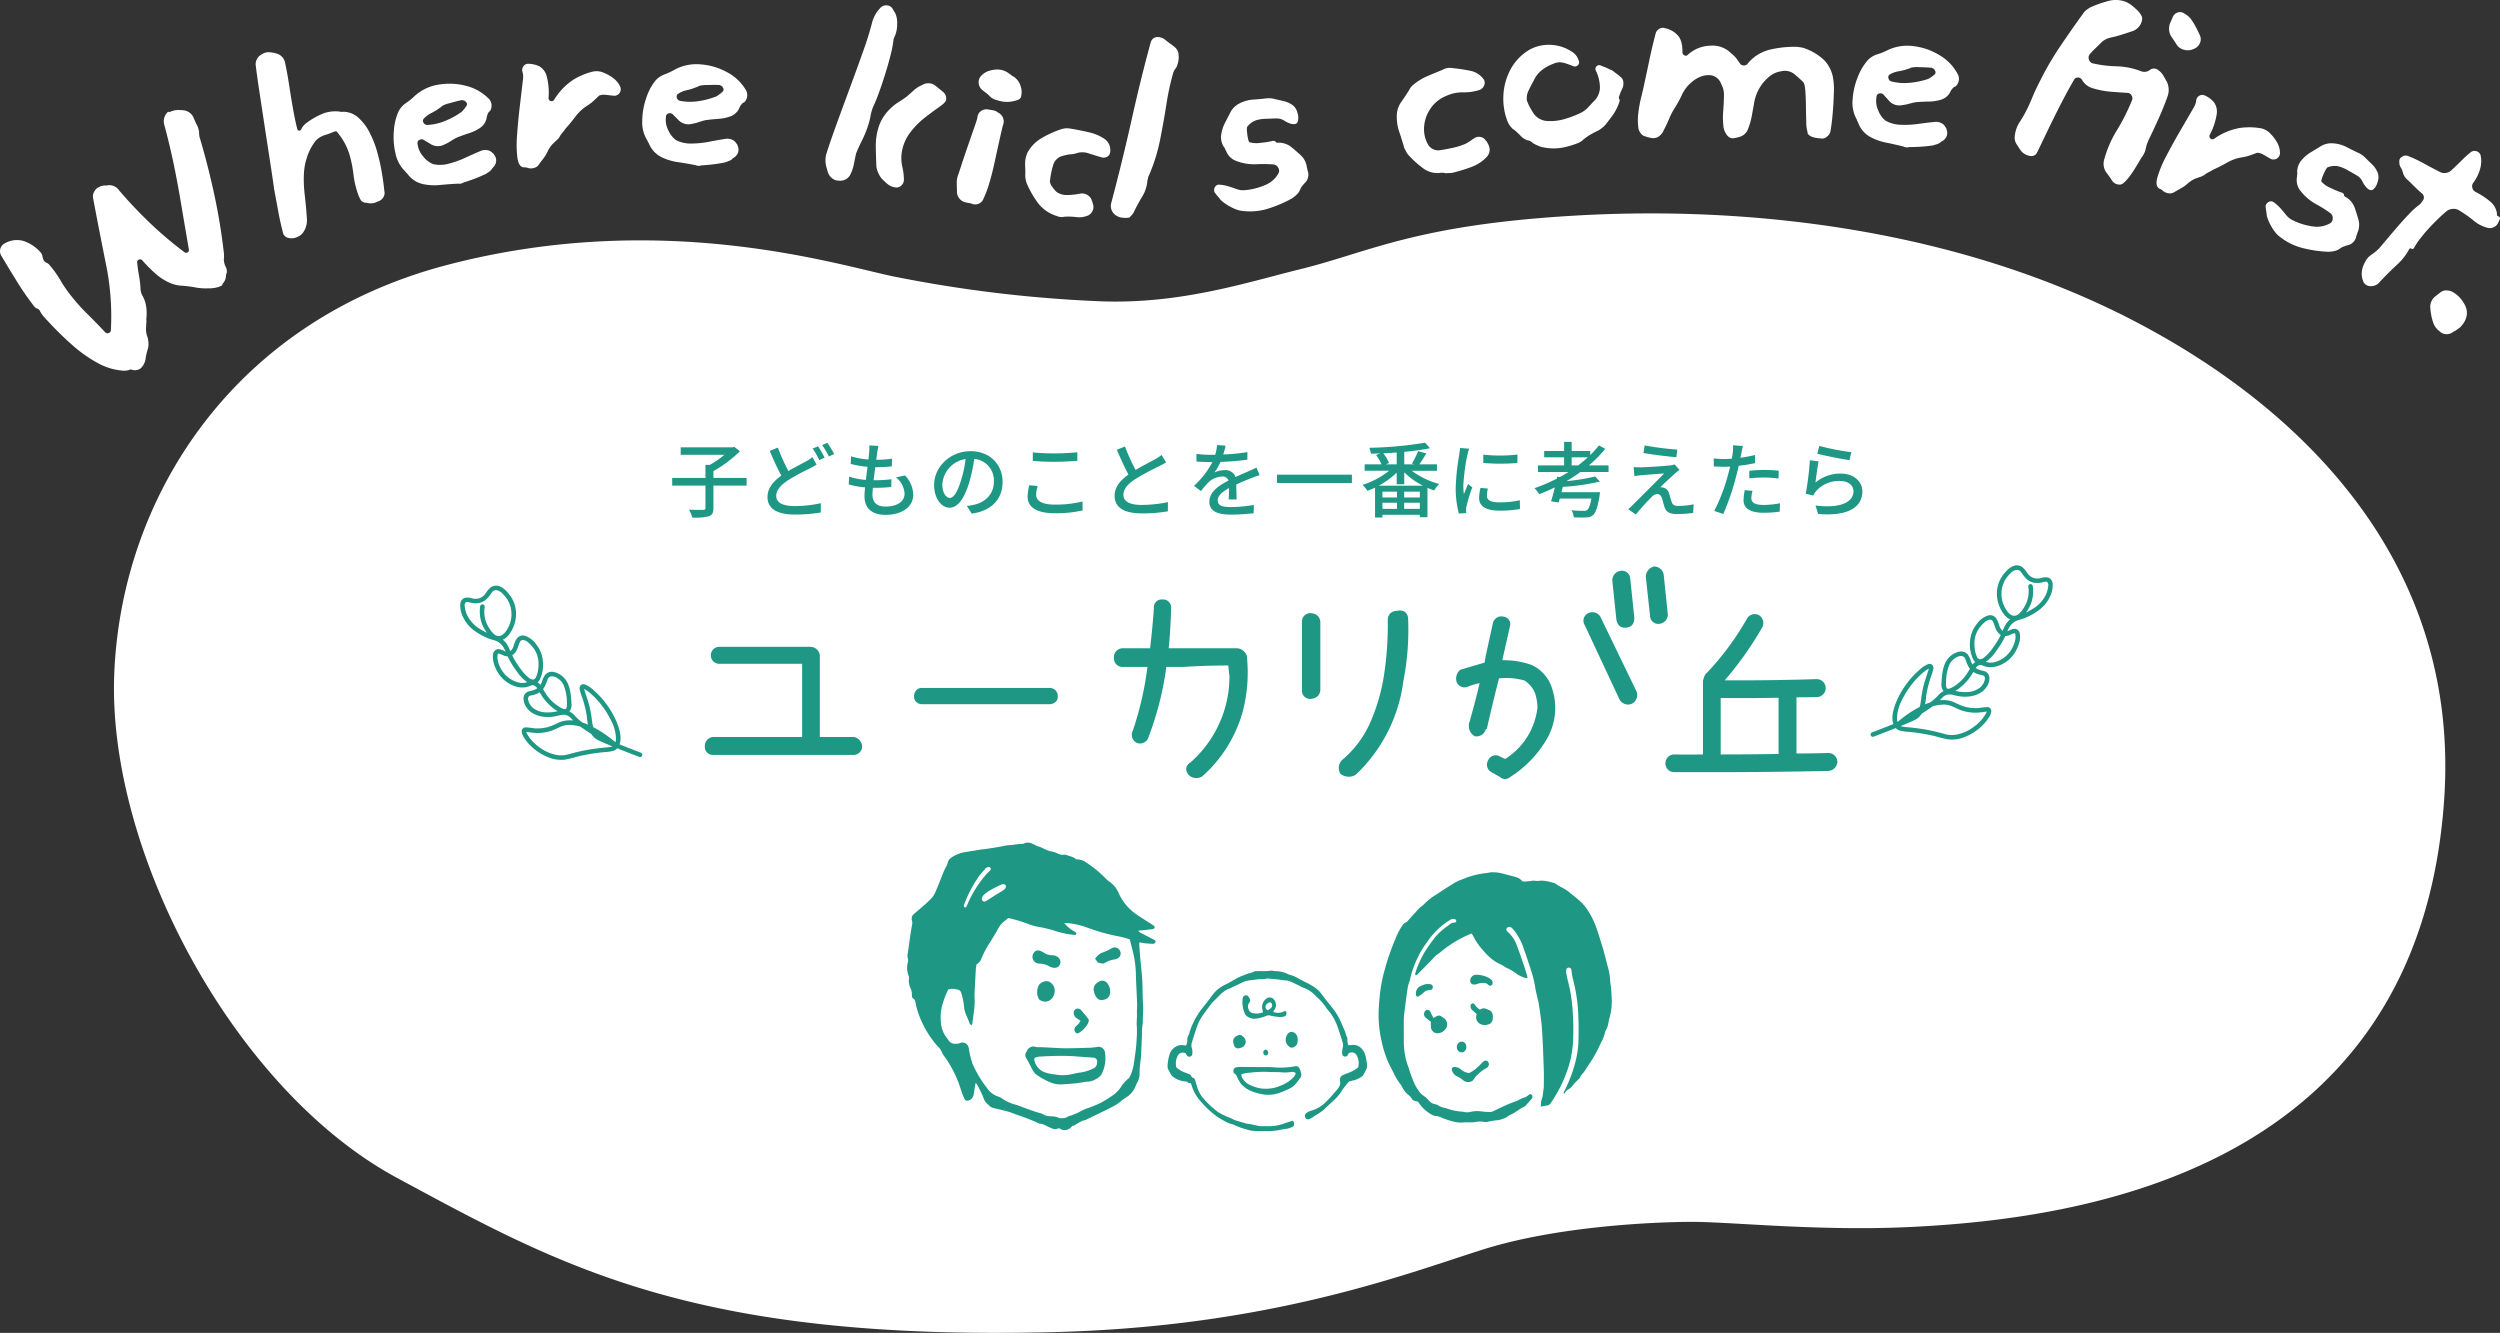 <svg xmlns="http://www.w3.org/2000/svg" xmlns:xlink="http://www.w3.org/1999/xlink" width="728.969" height="388.644" viewBox="0 0 728.969 388.644">
  <rect x="0" y="0" width="728.969" height="388.644" fill="#333333" stroke="none"/>
  <defs>
    <clipPath id="clip-path">
      <rect id="長方形_9517" data-name="長方形 9517" width="728.968" height="108.097" fill="#fff"/>
    </clipPath>
    <clipPath id="clip-path-2">
      <rect id="長方形_9354" data-name="長方形 9354" width="679.794" height="326.416" fill="#fff"/>
    </clipPath>
  </defs>
  <g id="グループ_23235" data-name="グループ 23235" transform="translate(18218.783 577.211)">
    <g id="グループ_22910" data-name="グループ 22910" transform="translate(-18218.783 -577.211)">
      <g id="グループ_22908" data-name="グループ 22908">
        <g id="グループ_21151" data-name="グループ 21151" clip-path="url(#clip-path)">
          <path id="パス_57484" data-name="パス 57484" d="M56.515,46.227c.132.339.263.652.4.942s.288.629.465,1.016a4.383,4.383,0,0,1,.585,1.663.538.538,0,0,1,.056.5,7.082,7.082,0,0,1,.079.825,3.06,3.06,0,0,0,.217.972q2.307,7.793,4.129,16.178t2.87,17.493a7.032,7.032,0,0,0,.01.751,2.242,2.242,0,0,1-.059.677,5.266,5.266,0,0,0,.5,2.232,3.03,3.03,0,0,1,.368,1.8,1.767,1.767,0,0,0-.2.529,3.85,3.85,0,0,0-.055.534,3.52,3.52,0,0,1-.855,2.043,1.25,1.25,0,0,0-.231.492q0,.144-.8.473a9.309,9.309,0,0,1-3.338.494,16.587,16.587,0,0,1-3.457-.225,35.011,35.011,0,0,0-4.018-.53,10.263,10.263,0,0,1-3.58-.8,16.3,16.3,0,0,1-4.369-2.828,39.573,39.573,0,0,1-3.695-3.733.859.859,0,0,0-1.063-.25.818.818,0,0,0-.462.984q.158,1.65.517,3.661a28.924,28.924,0,0,1,.44,3.873,4.732,4.732,0,0,0,.71,2.238,9.064,9.064,0,0,1,.967,3.105,12.814,12.814,0,0,1,.031,3.287c0,.1-.007.214-.012.356a1.327,1.327,0,0,0,.056.431q-.093.641-.142,2.066a6.621,6.621,0,0,0,.479,2.731,9.179,9.179,0,0,1,.233,1.58,5.248,5.248,0,0,1-.122,1.5,18.829,18.829,0,0,0-.757,3.332,4.735,4.735,0,0,1-1.372,2.525,2.875,2.875,0,0,1-2.87.331.3.3,0,0,0-.216.064,4.9,4.9,0,0,1-2.367.277,17.76,17.76,0,0,1-7.244-2.283A39.913,39.913,0,0,1,21.22,112.5q-3.433-3.01-6.466-6.256L13.031,104.4a8.785,8.785,0,0,1-1.364-1.9,1.281,1.281,0,0,0-.761-.74,1.934,1.934,0,0,1-.839-.529,82.428,82.428,0,0,1-5.041-7.243q-2.3-3.721-4.735-7.805a2.533,2.533,0,0,1-.185-1.9A2.368,2.368,0,0,1,1.19,82.851a7.01,7.01,0,0,1,5.743-.8,11.535,11.535,0,0,1,5.095,3.531,2.663,2.663,0,0,1,.36.976,4.413,4.413,0,0,0,.355,1.12,2.09,2.09,0,0,0,.9.745,2.123,2.123,0,0,1,.9.745,29.055,29.055,0,0,1,3.1,4.356,36.868,36.868,0,0,0,3.028,4.425,57.625,57.625,0,0,0,4.818,5.378q2.557,2.517,5.177,5.319a.875.875,0,0,0,1.029.214.849.849,0,0,0,.634-.8,75.324,75.324,0,0,0-1.419-19.194q-1.955-9.708-3.77-19.344A2.809,2.809,0,0,1,27.5,67.6a2.926,2.926,0,0,1,1.547-1.376,3.91,3.91,0,0,1,2.012-.361,3.423,3.423,0,0,1,3.667,1.411,130.723,130.723,0,0,0,9.829,10.3,110.912,110.912,0,0,0,9.2,7.707.81.81,0,0,0,1.313-.812q-1.253-7.257-2.263-13.294T50.632,59.529q-1.166-5.61-2.753-11.452a3.636,3.636,0,0,1,.757-3.332c.3-.369.481-.5.549-.375s.222.116.464-.02a5.822,5.822,0,0,1,3.017-.469.577.577,0,0,1,.323-.025.738.738,0,0,0,.247.045,3.671,3.671,0,0,1,3.279,2.326" transform="translate(0 -11.764)" fill="#fff"/>
          <path id="パス_57485" data-name="パス 57485" d="M139.432,61.351a2.342,2.342,0,0,1-.369,1.854,2.663,2.663,0,0,1-1.452,1.1l-.931.391a4.454,4.454,0,0,1-2.4.024,2.3,2.3,0,0,1-1.634-.627,10.69,10.69,0,0,1-1.026-2.306,25.929,25.929,0,0,1-1.224-5.51,34.138,34.138,0,0,0-1.241-5.941,18.475,18.475,0,0,0-3.611-6.368q-.117-.279-1.281.211a16.951,16.951,0,0,1-1.947.71,6.327,6.327,0,0,0-2.821,1.626,15.119,15.119,0,0,0-2.772,5.384q-1.264,3.766-.525,10.464.063.413.281,2.62t.35,4.345a6.134,6.134,0,0,1-1.127,4.089,3.359,3.359,0,0,1-1.479,1.171,3.91,3.91,0,0,1-2.807.359,1.988,1.988,0,0,1-1.586-1.687q-.766-2.853-1.347-6.06t-1.057-5.635a.807.807,0,0,0-.1-.5q-.088-.728-.526-3.722T105.69,50.03q-.668-4.32-1.381-9t-1.361-8.959q-.648-4.271-1-7.192a3.251,3.251,0,0,1,1.812-3.5,3.335,3.335,0,0,1,2.006-.57,10.17,10.17,0,0,1,2.3.4,3.521,3.521,0,0,1,2.473,3.012q.59,2.709,1.114,6.159t1.117,6.815q.595,3.365,1.241,5.941a.577.577,0,0,0,.554.533.658.658,0,0,0,.666-.5A4.766,4.766,0,0,1,116.7,41.45a21.353,21.353,0,0,1,5.1-2.857,10.231,10.231,0,0,1,4.219-.517,3.732,3.732,0,0,1,.4.05,1.838,1.838,0,0,1,.311.088,6.536,6.536,0,0,1,4.9,1.5,14.593,14.593,0,0,1,3.485,4.5,30.019,30.019,0,0,1,2.321,6.034,60.3,60.3,0,0,1,1.339,6.174q.464,2.927.651,4.93" transform="translate(-27.349 -5.581)" fill="#fff"/>
          <path id="パス_57486" data-name="パス 57486" d="M184.335,37.466a2.938,2.938,0,0,1,.612,3.9.208.208,0,0,0-.138.08.2.2,0,0,1-.138.08,4.293,4.293,0,0,0-.713,2.006,4.564,4.564,0,0,1-1.9,2.722,12.872,12.872,0,0,1-3.282,1.566q-1.836.594-3.453,1.242a20.447,20.447,0,0,0-1.841,1.058,11.5,11.5,0,0,1-1.763.938,3.976,3.976,0,0,1-4.16-.159c-.319-.206-.635-.4-.946-.574s-.629-.367-.947-.577a1.274,1.274,0,0,0-1.336.023,1.018,1.018,0,0,0-.474,1.183,6.628,6.628,0,0,0,1.64,3.628,7.093,7.093,0,0,0,2.893,2.229,9.355,9.355,0,0,0,4.514-.123,27.843,27.843,0,0,0,4.894-1.75q2.443-1.134,4.436-1.965a3.233,3.233,0,0,1,1.75-.263,2.584,2.584,0,0,1,1.661.786,3.208,3.208,0,0,1,.309.244.675.675,0,0,1,.231.364,2.506,2.506,0,0,1,.563,1.944,2.682,2.682,0,0,1-.923,1.742.089.089,0,0,1-.078.119c-.067.015-.119.1-.156.24a3.1,3.1,0,0,1-.854.85q-.54.372-.993.672-1.6.75-3.077,1.317t-3.415,1.182a2.227,2.227,0,0,1-1.58.333q-2.554.123-5.283.388a15.9,15.9,0,0,1-5.172-.306,7.629,7.629,0,0,1-4.266-2.87,2.777,2.777,0,0,0-.33-.344,1.734,1.734,0,0,1-.351-.442,9.79,9.79,0,0,1-2.832-5.13,20.845,20.845,0,0,1-.491-6.758,15.875,15.875,0,0,1,1.39-5.657,6.355,6.355,0,0,1,2.086-2.347,18.527,18.527,0,0,0,2.643-2.155,13.48,13.48,0,0,1,6.85-3.245,19.033,19.033,0,0,1,7.9.3,13.944,13.944,0,0,1,6.52,3.531m-6.464,1.152a.77.77,0,0,0-.489-.362,4.844,4.844,0,0,0-.645-.123q-1.482.313-3.477.885a8.1,8.1,0,0,0-2.249.835,2.186,2.186,0,0,1-.707.561,15.912,15.912,0,0,1-2.421,1.488,7.332,7.332,0,0,0-2.1,1.526.935.935,0,0,0-.2,1.28,1.191,1.191,0,0,0,1.224.671,15.671,15.671,0,0,0,5.3-1.269,22.79,22.79,0,0,0,4.619-2.569A11.3,11.3,0,0,0,178.12,39.8a.851.851,0,0,0-.249-1.186" transform="translate(-42.091 -8.951)" fill="#fff"/>
          <path id="パス_57487" data-name="パス 57487" d="M235.985,31.888a1.9,1.9,0,0,1-1.593,2.864q-1.125-.112-2.4-.263a3.83,3.83,0,0,0-2.06.217q-.093.11-1.269,1.217a13.317,13.317,0,0,1-2.143,1.692,12.868,12.868,0,0,0-3.443,3.164q-1.419,1.888-2.907,3.526a11.393,11.393,0,0,1-.779,1.025,11.428,11.428,0,0,0-.778,1.025,3.764,3.764,0,0,1-.913,1.238q-.567.5-1.131,1.054a6.545,6.545,0,0,0-.88,1.033,9.167,9.167,0,0,0-.669,1.117,10.634,10.634,0,0,1-1.2,2.072q-.686.916-1.419,1.887a2.3,2.3,0,0,1-1.387,1.023,3.106,3.106,0,0,1-1.769.041,2.9,2.9,0,0,0-1.332-.2q-1.436-.189-1.8-2.844a33.217,33.217,0,0,1-.081-6.679q.284-4.023.8-8.371t.932-7.925a5.1,5.1,0,0,0-.162-2.013,1.768,1.768,0,0,1,.273-1.643,1.657,1.657,0,0,1,1.461-.725,7.5,7.5,0,0,1,3.2.755,4.624,4.624,0,0,1,2.1,2.769,18.984,18.984,0,0,1,.569,6.437.881.881,0,0,0,1.659.474,18.556,18.556,0,0,1,5.61-5.82,19.949,19.949,0,0,1,5.288-2.249,5.156,5.156,0,0,1,3.672.312,11.339,11.339,0,0,1,2.708,1.555,6.276,6.276,0,0,1,1.851,2.232" transform="translate(-55.252 -6.822)" fill="#fff"/>
          <path id="パス_57488" data-name="パス 57488" d="M285.97,32.821a2.938,2.938,0,0,1-.344,3.928.205.205,0,0,0-.153.045.205.205,0,0,1-.154.045,4.3,4.3,0,0,0-1.175,1.776,4.568,4.568,0,0,1-2.5,2.183,12.881,12.881,0,0,1-3.562.73q-1.925.134-3.651.373a20.579,20.579,0,0,0-2.041.583,11.331,11.331,0,0,1-1.938.486,3.976,3.976,0,0,1-4-1.155q-.389-.416-.779-.786t-.78-.786a1.272,1.272,0,0,0-1.3-.3,1.018,1.018,0,0,0-.744,1.035,6.616,6.616,0,0,0,.717,3.916,7.1,7.1,0,0,0,2.271,2.86,9.365,9.365,0,0,0,4.411.967,27.748,27.748,0,0,0,5.171-.52q2.645-.511,4.779-.838a3.23,3.23,0,0,1,1.763.165,2.588,2.588,0,0,1,1.423,1.163,3.064,3.064,0,0,1,.241.312.674.674,0,0,1,.138.409,2.506,2.506,0,0,1,.078,2.024,2.687,2.687,0,0,1-1.317,1.468.088.088,0,0,1-.1.1c-.067,0-.138.063-.209.195a3.075,3.075,0,0,1-1.034.619q-.615.232-1.126.414-1.731.342-3.3.538t-3.6.325a2.227,2.227,0,0,1-1.614-.059q-2.509-.495-5.223-.9a15.884,15.884,0,0,1-4.945-1.542,7.63,7.63,0,0,1-3.45-3.812,2.634,2.634,0,0,0-.236-.413,1.708,1.708,0,0,1-.234-.514,9.771,9.771,0,0,1-1.513-5.662,20.842,20.842,0,0,1,1.149-6.677,15.9,15.9,0,0,1,2.712-5.156,6.35,6.35,0,0,1,2.59-1.776,18.666,18.666,0,0,0,3.083-1.455,13.474,13.474,0,0,1,7.43-1.5,19.017,19.017,0,0,1,7.6,2.194,13.941,13.941,0,0,1,5.478,5m-6.551-.438a.772.772,0,0,0-.387-.469,4.659,4.659,0,0,0-.6-.274q-1.514-.055-3.588.022a8.138,8.138,0,0,0-2.385.268,2.175,2.175,0,0,1-.821.375,15.936,15.936,0,0,1-2.709.862,7.319,7.319,0,0,0-2.409.974.934.934,0,0,0-.5,1.195,1.192,1.192,0,0,0,1.027.946,15.694,15.694,0,0,0,5.454.045,22.751,22.751,0,0,0,5.1-1.382,11.243,11.243,0,0,0,1.766-1.351.852.852,0,0,0,.044-1.211" transform="translate(-68.675 -6.866)" fill="#fff"/>
          <path id="パス_57489" data-name="パス 57489" d="M349.339,10.741c-.109.256-.218.512-.324.767a3.3,3.3,0,0,0-.225.783,30.83,30.83,0,0,1-.836,4.365q-.672,2.655-1.588,5.577T344.55,27.62q-.9,2.466-1.5,3.7a12.906,12.906,0,0,0-.942,3.072,21.73,21.73,0,0,1-.871,3.287,32.7,32.7,0,0,1-1.7,4.026q-.962,1.894-1.64,3.627-.351,1.58-.634,3.069a10.928,10.928,0,0,1-.886,2.723,3.278,3.278,0,0,1-3.4,2.125,3.129,3.129,0,0,1-2.041-.677,3.563,3.563,0,0,1-1.254-1.78c-.093-.286-.169-.554-.232-.8s-.142-.517-.233-.8a7.405,7.405,0,0,1-.067-3.486q1.029-3.311,2.564-7.57t3.217-8.8q1.68-4.54,3.208-8.747t2.641-7.405q.966-2.914,1.719-5.76A9.687,9.687,0,0,1,344.946,2.9a2.275,2.275,0,0,1,1.959-.767,2.17,2.17,0,0,1,1.679,1.029c.157.3.3.558.439.784s.23.378.287.454a6.737,6.737,0,0,1,.563,3.257,8.519,8.519,0,0,1-.534,3.085m14.812,18.977q-.11.7-1.89,1.953t-4.219,3.121a23.368,23.368,0,0,0-4.438,4.517,12.687,12.687,0,0,0-2.445,6.158,11.433,11.433,0,0,0,.228,3.766,17.713,17.713,0,0,1,.459,3.6,2.309,2.309,0,0,1-.8,1.867,1.991,1.991,0,0,1-1.913.467,4.22,4.22,0,0,1-2.142-1,22.162,22.162,0,0,1-1.735-1.651,7.977,7.977,0,0,1-1.427-3.289q-.146-2.986-.184-6.008a17.649,17.649,0,0,1,.922-5.886,12.716,12.716,0,0,1,3.475-5.23A11.727,11.727,0,0,1,350.2,30.4q1.188-.734,2.341-1.575.937-.774,2.074-1.822a8.681,8.681,0,0,1,2.557-1.643,3.342,3.342,0,0,1,3.853.194q1.271,1.018,2.267,1.836a2.541,2.541,0,0,1,.861,2.333" transform="translate(-88.275 -0.568)" fill="#fff"/>
          <path id="パス_57490" data-name="パス 57490" d="M394.742,44.01q-.46,1.875-1.108,4.792T392.3,54.888q-.685,3.168-1.521,5.958a30.124,30.124,0,0,1-1.682,4.51,2.582,2.582,0,0,1-3.459,1.466,7.048,7.048,0,0,0-1.137-.256,5.5,5.5,0,0,1-1.038-.242,3.2,3.2,0,0,1-2.107-3.241c-.035-.751-.053-1.485-.059-2.2a7.085,7.085,0,0,1,.2-1.858q.322-.872,1.111-3.313t1.8-5.361q1.008-2.92,1.841-5.3t1.041-3.17l.041-.3a2.457,2.457,0,0,1,.945-1.706,2.743,2.743,0,0,1,1.809-.57c.666.09,1.281.192,1.844.3a2.91,2.91,0,0,1,1.39.647,2.866,2.866,0,0,1,1.426,3.759m5.392-8.948c-.01.067-.027.2-.054.4a1.129,1.129,0,0,1-.168.487,1.874,1.874,0,0,1-.411.4,1.407,1.407,0,0,1-.6.275,8.625,8.625,0,0,1-5.812.027,4.2,4.2,0,0,1-2.452-1.454c-.364-.32-.717-.607-1.055-.856s-.692-.535-1.056-.857a2.881,2.881,0,0,1-.856-1.95,2.722,2.722,0,0,1,.785-2.033,5.181,5.181,0,0,1,2.175-1.387,8.854,8.854,0,0,1,2.553-.418,5.624,5.624,0,0,1,3.494,1.289,1.805,1.805,0,0,1,.466.318,1.728,1.728,0,0,0,.466.318,4.941,4.941,0,0,1,2.336,3.068,4.763,4.763,0,0,1,.188,2.369" transform="translate(-102.315 -7.433)" fill="#fff"/>
          <path id="パス_57491" data-name="パス 57491" d="M433.368,48.077a1.792,1.792,0,0,1-.726,1.482,2.26,2.26,0,0,1-1.683.326q-1.6-.477-3.687-1.133a5.686,5.686,0,0,0-3.427-.211,7.351,7.351,0,0,1-1.99.412,8.854,8.854,0,0,0-2.091.407,3.833,3.833,0,0,0-3.062,2.788,24.512,24.512,0,0,0-.929,4.708,3.1,3.1,0,0,0,.779,1.7,7.768,7.768,0,0,0,1.1,1.315,4.953,4.953,0,0,0,3.139.956,20.471,20.471,0,0,0,3.911-.424,2.84,2.84,0,0,1,1.854.34,2.794,2.794,0,0,1,1.3,1.324,4.452,4.452,0,0,0,.223.618,3.483,3.483,0,0,1,.219.718,2.519,2.519,0,0,1-.04,1.918,2.688,2.688,0,0,1-1.332,1.454,6.486,6.486,0,0,1-3.41.5,18.269,18.269,0,0,0-3.583-.117,3.212,3.212,0,0,1-2.113-.2,10.911,10.911,0,0,1-5.533-3.8,28.274,28.274,0,0,1-3.315-5.817,6.982,6.982,0,0,1-.386-2.545,17.016,17.016,0,0,0-.016-1.82,17.236,17.236,0,0,1-.011-1.921,8.271,8.271,0,0,1,.623-2.5,10.869,10.869,0,0,1,3.988-4.21,29.205,29.205,0,0,1,5.632-2.616,5.47,5.47,0,0,1,2.943-.266q2.608.426,5.307,1.058a13.358,13.358,0,0,1,4.463,1.827,3.966,3.966,0,0,1,1.847,3.725M452.95,22.816a2.743,2.743,0,0,1-.558,1.136,3.983,3.983,0,0,0-.664,1.232,75.569,75.569,0,0,0-2,9.256q-.795,5.068-1.852,10.375a50.483,50.483,0,0,1-3.211,10.261,2.468,2.468,0,0,0-.29.795,7.191,7.191,0,0,1-.189.8,10.152,10.152,0,0,1-1.423,4.482q-1.206,1.967-2.322,4.237a4.418,4.418,0,0,1-1.19,1.663c-.148.261-.321.389-.523.38a7.5,7.5,0,0,1-2.272-.056,3.806,3.806,0,0,1-1.436-.623,3.261,3.261,0,0,1-1.343-3.7q3.189-11.98,5.941-24.284t5.553-22.483a2.059,2.059,0,0,1,2.193-1.515,3.628,3.628,0,0,1,2.278,1.017q1.267.968,2.246,1.672a3.475,3.475,0,0,1,1.326,1.882,6.868,6.868,0,0,1-.264,3.475" transform="translate(-109.627 -3.963)" fill="#fff"/>
          <path id="パス_57492" data-name="パス 57492" d="M511.085,60.153a3.332,3.332,0,0,1-.97,3.875l-.664.84a2.923,2.923,0,0,0-.464.817,4.488,4.488,0,0,1-1.083,1.6,10.743,10.743,0,0,1-1.443,1.134,36.7,36.7,0,0,1-7.219,3.031,17.773,17.773,0,0,1-7.824.459,10.213,10.213,0,0,1-2.772-1.1,12.805,12.805,0,0,1-2.878-2,9.645,9.645,0,0,0-.776-.977q-.527-.6-1.01-1.254a1.756,1.756,0,0,1,.124-1.539,1.373,1.373,0,0,1,1.446-.678,12.409,12.409,0,0,1,2.6.508q1.161.374,2.223.757a5.368,5.368,0,0,0,2.477.32,18.347,18.347,0,0,0,5.779-1.438,7.694,7.694,0,0,0,3.928-3.357,1.6,1.6,0,0,0,0-1.728,1.8,1.8,0,0,0-1.332-.962,37.094,37.094,0,0,0-5.141-.059,14.718,14.718,0,0,1-5.647-.915,5,5,0,0,1-3.095-2.992,3.163,3.163,0,0,1-.266-.528,2.352,2.352,0,0,0-.377-.617,5.314,5.314,0,0,1-.747-3.775,11.133,11.133,0,0,1,1.09-3.279q.788-1.515,1.616-3.137a5.922,5.922,0,0,1,2.461-2.423,9.933,9.933,0,0,1,4.079-1.189q2.168-.151,3.873-.352a6.509,6.509,0,0,1,2.254.143q1.462.339,2.925.675a6.78,6.78,0,0,1,2.7,1.311,4.023,4.023,0,0,1,1.21,2.095,4.364,4.364,0,0,1,.093,2.53q-.333,1.057-2.008.642a7.615,7.615,0,0,1-1.99-.937,4.05,4.05,0,0,0-2.156-.612q-1.017.019-2.988.1a10.83,10.83,0,0,0-2.852.384,5.341,5.341,0,0,0-2.81,2.057,4.709,4.709,0,0,0,0,1.271,13.817,13.817,0,0,0,.29,2.05q.216.992.43,1.068a7.1,7.1,0,0,0,3.124.194,25.736,25.736,0,0,0,3.743-.59.97.97,0,0,1,.737.219c.1.26.348.366.749.319a5.927,5.927,0,0,1,3.8,1.232q1.461,1.2,2.83,2.464a5.71,5.71,0,0,1,1.667,2.956,4.279,4.279,0,0,0,.133.7,4.36,4.36,0,0,1,.132.7" transform="translate(-129.837 -10.506)" fill="#fff"/>
          <path id="パス_57493" data-name="パス 57493" d="M581.833,30.171a1.869,1.869,0,0,1,.331,1.89,2.3,2.3,0,0,1-1.314,1.4,14.305,14.305,0,0,1-4.8.713,11.546,11.546,0,0,0-5.038,1.071,10.019,10.019,0,0,0-4.516,3.644,10.57,10.57,0,0,0-1.87,5.271,8.989,8.989,0,0,0,1.091,5.136,3.417,3.417,0,0,0,3.549,1.755q2-.3,4.018-.762a18.451,18.451,0,0,0,3.621-1.2c.185-.1.5-.308.959-.606s.892-.593,1.315-.885a2.4,2.4,0,0,1,1.82-.42,2.287,2.287,0,0,1,1.607,1.066,2.527,2.527,0,0,1,.6.909,3.1,3.1,0,0,1-.348,3.882A11.522,11.522,0,0,1,578.4,55.95a46.387,46.387,0,0,1-5.531,1.686,4.659,4.659,0,0,1-.653.08c-.239.013-.5.014-.772,0a1.063,1.063,0,0,1-.613.021,4.948,4.948,0,0,0-1.861-.036,6.932,6.932,0,0,1-4.845-1.544,28.59,28.59,0,0,1-4.038-3.663,4.192,4.192,0,0,1-.656-.95c-.172-.341-.365-.7-.576-1.068q-.72-2.532-1.486-4.8a13.072,13.072,0,0,1-.713-4.543,6.993,6.993,0,0,1,1.238-4.061q1.205-1.686,2.368-3.57A4.239,4.239,0,0,1,561.58,31.9a15.912,15.912,0,0,1,4.034-2.464q2.274-.975,4.372-1.812a4.253,4.253,0,0,1,2.989-.5,48.007,48.007,0,0,1,5.1.77,6.243,6.243,0,0,1,3.758,2.279" transform="translate(-149.368 -7.254)" fill="#fff"/>
          <path id="パス_57494" data-name="パス 57494" d="M634.111,28.759a3.4,3.4,0,0,1-.364,1.978,16.6,16.6,0,0,0-.928,2.354.9.9,0,0,0,.132.645.653.653,0,0,1,.031.658,15.064,15.064,0,0,1-1.9,3.9q-1,1.347-2.142,2.811a8.571,8.571,0,0,1-2.03,1.678q-1.151.551-2.292,1.2a15.257,15.257,0,0,0-2.155,1.49,4.53,4.53,0,0,1-1.5,1,27.06,27.06,0,0,1-4.165,1.283,14.815,14.815,0,0,1-6.894-.209c-.36-.159-.7-.3-1.021-.432a6.822,6.822,0,0,1-1.033-.533l-.676-.526a1.537,1.537,0,0,0-.852-.3,5.035,5.035,0,0,1-2.329-1.542q-.464-.449-1.039-.989a7.229,7.229,0,0,0-1.127-.877,7.15,7.15,0,0,1-.833-.965,6.1,6.1,0,0,1-.656-1.19,18.321,18.321,0,0,1-1.219-7.327,17.767,17.767,0,0,1,1.793-7.244A14.8,14.8,0,0,1,605.647,20a11.189,11.189,0,0,1,6.551-2.139,12.087,12.087,0,0,1,6.75,1.905,4.675,4.675,0,0,1,2.178,2.781,1.066,1.066,0,0,1-.3,1.258,1.139,1.139,0,0,1-1.34.269q-.964-.389-2.079-.759a6.315,6.315,0,0,0-1.929-.369,5.264,5.264,0,0,0-1.728.419,12.881,12.881,0,0,0-3.056,1.6A8.192,8.192,0,0,0,608,28.251q-.591.99-1.435,2.774a4.969,4.969,0,0,0-.583,3.074,14.165,14.165,0,0,0,.782,1.785,16.97,16.97,0,0,0,.97,1.66,5.157,5.157,0,0,0,4.182,2.531,14.516,14.516,0,0,0,5.36-.669,30.047,30.047,0,0,0,4.321-1.658,7.622,7.622,0,0,0,2.192-1.6q.851-.92,1.478-1.609a5.715,5.715,0,0,0,2.017-4.22,11.835,11.835,0,0,0-1.238-5.035,1.091,1.091,0,0,1,1.453-1.4q.537.238,1.07.426a5.959,5.959,0,0,1,.971.439l1.077.476a3.453,3.453,0,0,1,1,.688,16.376,16.376,0,0,1,1.69,1.316,2.056,2.056,0,0,1,.8,1.528" transform="translate(-160.76 -4.791)" fill="#fff"/>
          <path id="パス_57495" data-name="パス 57495" d="M709.733,26.318a20.06,20.06,0,0,1,.141,3.835q-.073,2.829-.342,5.962t-.653,5.156a2.217,2.217,0,0,1-.394.913,3.53,3.53,0,0,1-.7.714,2.082,2.082,0,0,1-1.813.423q-3.031-.172-3.752-1.476l0-.3a10.412,10.412,0,0,1-.385-2.974q-.075-2.17-.1-4.746t-.2-4.642q-.172-2.067-.783-2.466-.818-.8-2.344-2.1a4.418,4.418,0,0,0-3.846-.868,7.1,7.1,0,0,0-3.918,1.909,12.171,12.171,0,0,0-2.987,4.02,12.525,12.525,0,0,0-1.026,3.292q-.335,1.872-.716,4a20.78,20.78,0,0,1-1.072,3.647,3.626,3.626,0,0,1-2.4,2.246,14.848,14.848,0,0,1-1.863.424,1.993,1.993,0,0,1-1.572-.59,4.892,4.892,0,0,1-1.344-3.066,22.056,22.056,0,0,1-.045-4.241q.177-2.274.206-4.445a6.313,6.313,0,0,0-.794-3.475,3.857,3.857,0,0,0-2.7-2.5,5.872,5.872,0,0,0-3.227.337,8.129,8.129,0,0,0-2.459,1.439,10.485,10.485,0,0,0-2.99,3.718,34.24,34.24,0,0,1-2.379,4.315,19.3,19.3,0,0,0-1.385,2.742q-.79,1.825-1.63,3.45a4.082,4.082,0,0,1-1.847,2.038,3.135,3.135,0,0,1-2.119.123,9.648,9.648,0,0,1-2.128-.684,3.538,3.538,0,0,1-1.34-2.611,16.955,16.955,0,0,1,.059-4.09,36.121,36.121,0,0,1,.813-4.4q.531-2.126.821-3.543.77-3.542,1.588-7.438t1.79-7.541a2.131,2.131,0,0,1,1.046-1.425,1.868,1.868,0,0,1,1.664-.219,6.928,6.928,0,0,1,3.6,1.932q1.58,1.55,1.517,5.083a.975.975,0,0,0,.565.9.737.737,0,0,0,.958-.11,10.136,10.136,0,0,1,6.787-2.7,7.6,7.6,0,0,1,5.931,2.26A7.567,7.567,0,0,1,681.444,20q.562.751.973,1.353a1.29,1.29,0,0,0,1.067.7,1.326,1.326,0,0,0,1.257-.518,11.91,11.91,0,0,1,6.823-4.161,30.157,30.157,0,0,1,7.767-.737q.506.1.86.142t.759.143a16.4,16.4,0,0,1,6.044,3.522,9.968,9.968,0,0,1,2.738,5.878" transform="translate(-175.149 -2.971)" fill="#fff"/>
          <path id="パス_57496" data-name="パス 57496" d="M768.806,26.243a2.938,2.938,0,0,1-.555,3.9.2.2,0,0,0-.155.037.2.2,0,0,1-.155.037,4.288,4.288,0,0,0-1.269,1.711,4.567,4.567,0,0,1-2.617,2.045,12.909,12.909,0,0,1-3.6.538q-1.93.031-3.666.176a20.379,20.379,0,0,0-2.07.473,11.454,11.454,0,0,1-1.961.381,3.976,3.976,0,0,1-3.932-1.368q-.368-.438-.737-.827t-.736-.827a1.27,1.27,0,0,0-1.285-.369,1.018,1.018,0,0,0-.8.993,6.619,6.619,0,0,0,.506,3.949,7.089,7.089,0,0,0,2.115,2.978,9.353,9.353,0,0,0,4.352,1.2,27.772,27.772,0,0,0,5.193-.242q2.668-.368,4.817-.579a3.215,3.215,0,0,1,1.751.259,2.587,2.587,0,0,1,1.359,1.237,3.331,3.331,0,0,1,.224.325.676.676,0,0,1,.115.416,2.505,2.505,0,0,1-.031,2.025,2.686,2.686,0,0,1-1.392,1.395.089.089,0,0,1-.11.091c-.068-.006-.142.056-.22.183a3.053,3.053,0,0,1-1.065.563c-.417.132-.8.249-1.147.353q-1.748.249-3.327.359t-3.611.131a2.227,2.227,0,0,1-1.609-.145q-2.478-.63-5.165-1.175a15.893,15.893,0,0,1-4.855-1.806,7.628,7.628,0,0,1-3.24-3.993,2.718,2.718,0,0,0-.215-.424,1.748,1.748,0,0,1-.206-.526,9.784,9.784,0,0,1-1.206-5.735,20.848,20.848,0,0,1,1.507-6.606,15.907,15.907,0,0,1,2.985-5,6.352,6.352,0,0,1,2.682-1.634,18.549,18.549,0,0,0,3.158-1.287,13.469,13.469,0,0,1,7.5-1.1,19,19,0,0,1,7.47,2.6,13.936,13.936,0,0,1,5.2,5.284m-6.518-.79a.768.768,0,0,0-.362-.489,4.707,4.707,0,0,0-.581-.306q-1.508-.135-3.584-.17a8.116,8.116,0,0,0-2.395.139,2.185,2.185,0,0,1-.841.33,15.851,15.851,0,0,1-2.751.715,7.335,7.335,0,0,0-2.458.843.935.935,0,0,0-.561,1.166,1.193,1.193,0,0,0,.975,1,15.7,15.7,0,0,0,5.444.339,22.74,22.74,0,0,0,5.169-1.106,11.2,11.2,0,0,0,1.837-1.254.851.851,0,0,0,.108-1.207" transform="translate(-198.106 -4.894)" fill="#fff"/>
          <path id="パス_57497" data-name="パス 57497" d="M847.51,28.01q-1.158,3.257-2.526,6.311t-2.943,6.319a12.4,12.4,0,0,0-.913,2.64,5.922,5.922,0,0,1-.921,2.224,9.278,9.278,0,0,0-.89,1.4q-.77,1.327-1.812,2.952a20.818,20.818,0,0,1-2.147,2.824q-1.1,1.2-1.813,1.14a2.572,2.572,0,0,1-2.266-1.19,24.784,24.784,0,0,0-1.526-2.161,4.419,4.419,0,0,1-.767-3.9,32.614,32.614,0,0,1,3.717-8.577,58.03,58.03,0,0,0,4.353-8.639,1.51,1.51,0,0,0-.068-1.517,1.365,1.365,0,0,0-1.277-.757q-2.453-.145-4.943-.351a25.592,25.592,0,0,1-5.3-1.054,5.277,5.277,0,0,1-2.965-2.437,1.314,1.314,0,0,0-1.152-.626,1.156,1.156,0,0,0-1.126.623q-1.185,2.01-2.728,4.919t-3.083,6.028q-1.542,3.119-2.831,5.826T809.515,44.3a1.853,1.853,0,0,1-2.23,1.148,4.17,4.17,0,0,1-2.478-1.393q-.707-.99-1.314-1.957a3.513,3.513,0,0,1-.6-1.9,9.214,9.214,0,0,1,1.626-4.859,35.762,35.762,0,0,0,2.49-4.558q.632-1.409,1.31-3.016t1.807-3.833a89.673,89.673,0,0,1,6.292-10.785q3.587-5.291,6.447-9.2a3.657,3.657,0,0,1,.9-.986q.566-.438,1.05-.744A31.754,31.754,0,0,1,830,.35a8.147,8.147,0,0,1,5.529.277,10.467,10.467,0,0,1,2.661,1.954,6.027,6.027,0,0,1,1.838,2.387,2.443,2.443,0,0,1-.073,1.227,4.2,4.2,0,0,1-2.732,2.9q-1.679.55-3.187,1.034t-3.362.89a5.435,5.435,0,0,0-2.615,1.475q-.816.849-1.668,1.639a16.756,16.756,0,0,0-1.57,1.661,1.553,1.553,0,0,0-.26,1.6,1.577,1.577,0,0,0,1.2,1.1,33.951,33.951,0,0,0,6.851.838,21.268,21.268,0,0,1,7.034,1.4,2.619,2.619,0,0,0,2.663-.324,1.994,1.994,0,0,1,2.649.19,4.951,4.951,0,0,1,1.317,1.492q.519.894,1.03,1.84a5.457,5.457,0,0,1,.206,4.086m9.264-15.182a3.12,3.12,0,0,1-1.843,1.5,3.655,3.655,0,0,1-2.482.211,3.474,3.474,0,0,1-2.3-1.508q-.723-1.148-1.5-2.259a4.336,4.336,0,0,1-.426-4.033q.209-.469.433-.988t.432-.988A2.306,2.306,0,0,1,850.594,3.6a2.038,2.038,0,0,1,1.783.356,5.976,5.976,0,0,1,2.032,1.758,19.832,19.832,0,0,1,1.459,2.455q.434.825,1.024,2.1a2.708,2.708,0,0,1-.118,2.562" transform="translate(-215.444 0)" fill="#fff"/>
          <path id="パス_57498" data-name="パス 57498" d="M895.421,54.522a1.9,1.9,0,0,1-2.6,1.993q-.988-.549-2.1-1.2a3.817,3.817,0,0,0-1.975-.62q-.129.063-1.649.611a13.256,13.256,0,0,1-2.639.7,12.866,12.866,0,0,0-4.418,1.534q-2.054,1.168-4.07,2.079a11.52,11.52,0,0,1-1.122.631,11.328,11.328,0,0,0-1.122.631,3.76,3.76,0,0,1-1.331.773q-.72.235-1.457.517a6.556,6.556,0,0,0-1.217.6,9.152,9.152,0,0,0-1.058.759,10.632,10.632,0,0,1-1.926,1.424q-.994.569-2.052,1.167a2.3,2.3,0,0,1-1.679.388,3.115,3.115,0,0,1-1.64-.666,2.9,2.9,0,0,0-1.144-.711q-1.243-.743-.519-3.324a33.219,33.219,0,0,1,2.58-6.161q1.861-3.579,4.059-7.363t4.008-6.9A5.107,5.107,0,0,0,871,39.472a1.768,1.768,0,0,1,.9-1.4,1.655,1.655,0,0,1,1.629-.084,7.5,7.5,0,0,1,2.637,1.966A4.625,4.625,0,0,1,877,43.329a18.978,18.978,0,0,1-2.039,6.132.881.881,0,0,0,1.334,1.1,18.547,18.547,0,0,1,7.462-3.109,19.92,19.92,0,0,1,5.746.04,5.16,5.16,0,0,1,3.245,1.746,11.3,11.3,0,0,1,1.866,2.5,6.27,6.27,0,0,1,.811,2.784" transform="translate(-230.618 -10.147)" fill="#fff"/>
          <path id="パス_57499" data-name="パス 57499" d="M929.365,84.1a3.332,3.332,0,0,1-2.848,2.8l-1,.37a2.929,2.929,0,0,0-.821.456,4.477,4.477,0,0,1-1.76.8,10.747,10.747,0,0,1-1.823.217,36.71,36.71,0,0,1-7.74-1.177,17.791,17.791,0,0,1-6.917-3.688,10.215,10.215,0,0,1-1.792-2.383,12.826,12.826,0,0,1-1.412-3.208,9.706,9.706,0,0,0-.152-1.237c-.092-.524-.163-1.057-.209-1.6a1.759,1.759,0,0,1,.91-1.249,1.373,1.373,0,0,1,1.586.176,12.349,12.349,0,0,1,1.955,1.79q.8.924,1.5,1.8a5.375,5.375,0,0,0,1.947,1.564,18.383,18.383,0,0,0,5.682,1.785,7.7,7.7,0,0,0,5.1-.817,1.6,1.6,0,0,0,.9-1.474,1.8,1.8,0,0,0-.636-1.516,37.2,37.2,0,0,0-4.356-2.731,14.713,14.713,0,0,1-4.343-3.724,5,5,0,0,1-1.081-4.168,3.092,3.092,0,0,1,.049-.588,2.413,2.413,0,0,0,0-.724,5.306,5.306,0,0,1,1.33-3.611,11.109,11.109,0,0,1,2.64-2.23q1.462-.882,3.014-1.835a5.926,5.926,0,0,1,3.364-.785,9.936,9.936,0,0,1,4.1,1.112q1.928,1,3.488,1.719a6.493,6.493,0,0,1,1.848,1.3q1.071,1.051,2.145,2.1a6.768,6.768,0,0,1,1.616,2.524,4.021,4.021,0,0,1-.059,2.419,4.377,4.377,0,0,1-1.24,2.208q-.836.728-2.049-.5a7.613,7.613,0,0,1-1.21-1.836,4.048,4.048,0,0,0-1.521-1.646q-.876-.514-2.6-1.477a10.834,10.834,0,0,0-2.634-1.158,5.337,5.337,0,0,0-3.47.291,4.649,4.649,0,0,0-.666,1.083,13.84,13.84,0,0,0-.821,1.9q-.333.959-.189,1.136a7.1,7.1,0,0,0,2.564,1.793,25.842,25.842,0,0,0,3.5,1.447.97.97,0,0,1,.515.571c-.053.273.106.494.473.663a5.932,5.932,0,0,1,2.6,3.034q.62,1.787,1.13,3.579a5.723,5.723,0,0,1-.118,3.392,4.11,4.11,0,0,0-.25.663,4.381,4.381,0,0,1-.25.663" transform="translate(-242.276 -15.323)" fill="#fff"/>
          <path id="パス_57500" data-name="パス 57500" d="M981.089,80.884a2.6,2.6,0,0,1-1.3,1.458,2.7,2.7,0,0,1-2.053.173,10.054,10.054,0,0,1-3.931-2.085,36.976,36.976,0,0,0-4.222-2.969,3.009,3.009,0,0,0-1.938-.406,3.253,3.253,0,0,0-1.8.738q-1.7,1.448-3.7,3.483a48.182,48.182,0,0,0-3.539,3.994,20.545,20.545,0,0,0-2.134,3.134q-.314.518-.745.257a.446.446,0,0,0-.693.17,17.054,17.054,0,0,1-3.707,4.661q-2.573,2.4-4.9,4.881a3.09,3.09,0,0,1-2.5,1.2,2.28,2.28,0,0,1-2.211-1.22q-1.339-3.053.891-6.543a5.443,5.443,0,0,1,1.547-1.482,17.171,17.171,0,0,0,1.963-1.586q.746-.845,2.226-2.606t3.279-3.857q1.8-2.1,3.53-3.882a19.936,19.936,0,0,1,2.928-2.594q.347-.38.6-.7a7.466,7.466,0,0,0,.514-.751,1.472,1.472,0,0,0-.357-1.75q-1.018-.852-2.087-1.913t-2.035-2a4.2,4.2,0,0,1-1.532-2.344,4.657,4.657,0,0,0-.592-1.362,2.578,2.578,0,0,1-.4-1.482,1.516,1.516,0,0,1,.768-1.66,1.84,1.84,0,0,1,1.871-.165,36.894,36.894,0,0,1,4.364,2.052q2.167,1.2,4.692,2.486a2.7,2.7,0,0,0,1.921.337,3.023,3.023,0,0,0,1.753-.945q1.617-1.5,2.851-2.76A27.269,27.269,0,0,1,973,60.522a1.8,1.8,0,0,1,1.655-.3,1.851,1.851,0,0,1,1.182,1.07,8,8,0,0,1-.1,4.069,12.2,12.2,0,0,1-1.955,4.01,1.684,1.684,0,0,0-.343,1.444,1.772,1.772,0,0,0,.851,1.225,22.848,22.848,0,0,1,4.241,2.744,5.482,5.482,0,0,1,2.123,3.705.565.565,0,0,0,.482.764c.4.244.5.539.291.885a1.61,1.61,0,0,0-.166.372,1.71,1.71,0,0,1-.166.372" transform="translate(-252.56 -16.137)" fill="#fff"/>
          <path id="パス_57501" data-name="パス 57501" d="M977.114,126.593q-.524.367-.945.683a4.386,4.386,0,0,1-.965.542,2.95,2.95,0,0,1-4-.192,5.432,5.432,0,0,1-1.949-2.884,16.693,16.693,0,0,1-.7-3.721A3.872,3.872,0,0,1,970.1,117.4q.32-.265.613-.489c.193-.15.378-.286.552-.408a2.7,2.7,0,0,1,1.943-.762,3.918,3.918,0,0,1,1.993.531,9.092,9.092,0,0,1,3.358,3.61,4.839,4.839,0,0,1,.334,4.138,6.947,6.947,0,0,1-1.779,2.578" transform="translate(-259.891 -31.056)" fill="#fff"/>
        </g>
      </g>
      <g id="グループ_22909" data-name="グループ 22909" transform="translate(33.232 62.228)">
        <g id="グループ_20923" data-name="グループ 20923" clip-path="url(#clip-path-2)">
          <path id="パス_11999" data-name="パス 11999" d="M679.462,170.828c4.659-68.324-40.539-113.67-90.863-139.7S478.631-2.421,425.977.644c-46.725,2.72-60.115,10.739-80.146,15.643-14.914,3.652-34.482,10.167-57.78,9.354A385.35,385.35,0,0,1,227.01,18.32c-17.241-3.66-68.031-19.521-130-3.253S2.182,82.373.084,134.226s34.947,121.4,82.476,147.018,86.151,47.7,191.978,44.939c62.439-1.627,101.813-16.829,124.412-23.994,21.79-6.909,50.208-8.134,61.391-8.134s36.695,2.745,62.882,1.521c50.3-2.353,148.831-16.133,156.238-124.747" transform="translate(0 0)" fill="#fff"/>
        </g>
      </g>
    </g>
    <path id="パス_58896" data-name="パス 58896" d="M-152.928-9.624H-162.6v-1.992a36.007,36.007,0,0,0,7.728-5.808l-1.68-1.272-.5.144h-15.1v2.184h12.744a28.075,28.075,0,0,1-4.224,2.928h-1.3v3.816h-9.7v2.232h9.7V-.864c0,.408-.144.528-.648.552-.552,0-2.352.024-4.152-.048a9.409,9.409,0,0,1,.96,2.3,16.535,16.535,0,0,0,4.824-.384c1.008-.384,1.344-1.032,1.344-2.4V-7.392h9.672Zm19.2-6.072a11.284,11.284,0,0,1-1.9,1.248c-1.224.7-3.168,1.656-5.112,2.808a51.827,51.827,0,0,1-3.072-6.84l-2.376.984c1.08,2.544,2.28,5.208,3.384,7.2-2.424,1.728-4.032,3.7-4.032,6.216,0,3.792,3.384,5.136,7.968,5.136a44.744,44.744,0,0,0,7.56-.6l.024-2.712a35.488,35.488,0,0,1-7.68.84c-3.552,0-5.328-1.08-5.328-2.952,0-1.728,1.32-3.192,3.432-4.56a61.1,61.1,0,0,1,6.288-3.432c.768-.408,1.416-.744,2.04-1.128Zm.072-2.5a29.45,29.45,0,0,1,1.92,3.36l1.56-.7a32.888,32.888,0,0,0-1.92-3.312Zm2.736-1.008a22.735,22.735,0,0,1,1.968,3.312l1.56-.7a28.371,28.371,0,0,0-1.992-3.264Zm21.528,9.408a6.541,6.541,0,0,1,2.52,4.752c0,2.256-2.088,3.768-5.568,3.768-2.544,0-3.792-1.272-3.792-3.408,0-.5.048-1.224.12-2.064h.912a38.424,38.424,0,0,0,4.44-.24l.072-2.256a37.845,37.845,0,0,1-4.872.288h-.336c.144-1.248.312-2.568.48-3.792h.048a45.531,45.531,0,0,0,4.776-.24l.072-2.256a28.16,28.16,0,0,1-4.608.312l.288-2.16c.1-.576.192-1.128.36-1.872l-2.688-.144a9.677,9.677,0,0,1-.024,1.872c-.048.6-.12,1.368-.216,2.232a22.653,22.653,0,0,1-5.064-.912l-.12,2.208a29.571,29.571,0,0,0,4.92.84c-.168,1.248-.336,2.568-.48,3.816a19.7,19.7,0,0,1-4.872-.96l-.12,2.3a25.234,25.234,0,0,0,4.752.84c-.1,1.056-.168,1.944-.168,2.568,0,3.912,2.64,5.448,6.1,5.448,4.9,0,8.112-2.352,8.112-5.9a8.3,8.3,0,0,0-2.4-5.592Zm15.72,6c-.96,0-2.184-1.248-2.184-3.984a7.967,7.967,0,0,1,6.768-7.344A32.929,32.929,0,0,1-90.384-9C-91.488-5.328-92.64-3.792-93.672-3.792ZM-87.288.792c5.808-.816,9-4.272,9-9.24,0-4.992-3.624-8.976-9.336-8.976-5.952,0-10.632,4.584-10.632,9.864,0,3.96,2.16,6.624,4.512,6.624,2.376,0,4.344-2.712,5.784-7.56a54.394,54.394,0,0,0,1.416-6.672,6.286,6.286,0,0,1,5.712,6.624c0,3.84-2.712,6.048-5.76,6.744a13.459,13.459,0,0,1-2.112.336ZM-69.48-14.592c1.9.168,3.936.264,6.384.264,2.208,0,4.968-.168,6.6-.288v-2.5c-1.776.192-4.32.336-6.624.336a60.155,60.155,0,0,1-6.36-.288Zm-1.032,7.1a14.48,14.48,0,0,0-.48,3.36c0,3.1,2.76,4.8,7.848,4.8A35.412,35.412,0,0,0-54.96-.144l-.024-2.616a32.52,32.52,0,0,1-8.232.912c-3.624,0-5.28-1.176-5.28-2.832a9.156,9.156,0,0,1,.432-2.592ZM-31.92-16.32a13.331,13.331,0,0,1-1.92,1.248c-1.224.7-3.576,1.872-5.664,3.12a54.71,54.71,0,0,1-3.1-6.84l-2.376.96c1.1,2.544,2.3,5.208,3.384,7.224-2.424,1.728-4.032,3.672-4.032,6.192C-45.624-.624-42.24.72-37.656.72A44.522,44.522,0,0,0-30.1.12l.024-2.688a38.656,38.656,0,0,1-7.68.816c-3.552,0-5.3-1.08-5.3-2.928,0-1.728,1.32-3.216,3.432-4.584a73.842,73.842,0,0,1,6.96-3.768c.768-.384,1.44-.744,2.04-1.1ZM-10.056-3.336c-.024-1.128-.072-3.024-.1-4.368C-8.5-8.472-6.96-9.12-5.736-9.576c.72-.288,1.752-.672,2.4-.864l-.936-2.208c-.768.384-1.464.7-2.256,1.056-1.128.5-2.352,1.008-3.816,1.7A3.129,3.129,0,0,0-13.512-11.9a7,7,0,0,0-3.024.7,17.351,17.351,0,0,0,1.8-3.1,72.642,72.642,0,0,0,7.824-.648V-17.16a54.951,54.951,0,0,1-7.032.7c.336-1.032.528-1.944.672-2.568l-2.472-.192a14.33,14.33,0,0,1-.552,2.856h-1.392a34.857,34.857,0,0,1-4.08-.264V-14.4c1.32.1,2.976.144,3.96.144h.7A24.749,24.749,0,0,1-22.488-7.32l2.04,1.536a25.56,25.56,0,0,1,2.184-2.544,6.038,6.038,0,0,1,3.936-1.7,1.852,1.852,0,0,1,1.92,1.176C-15.144-7.464-18-5.616-18-2.688c0,2.952,2.76,3.768,6.312,3.768a60.463,60.463,0,0,0,6.6-.408l.072-2.424a40.022,40.022,0,0,1-6.6.624c-2.4,0-3.936-.312-3.936-1.944,0-1.392,1.272-2.472,3.288-3.6,0,1.176-.024,2.52-.1,3.336ZM1.728-10.584v2.448h21.84v-2.448ZM31.416-7.368a24.217,24.217,0,0,0,5.208-3.792v3.384h2.208v-3.48a22.008,22.008,0,0,0,5.424,3.888ZM38.808-.6V-2.4h4.56V-.6ZM32.472-2.4H36.7V-.6H32.472ZM36.7-3.936H32.472v-1.68H36.7Zm6.672,0h-4.56v-1.68h4.56Zm-6.744-9.648H33.408l.984-.384a11.52,11.52,0,0,0-1.68-2.832c1.3-.072,2.616-.144,3.912-.24ZM48.36-11.712v-1.872H43.224c.624-.864,1.368-2.064,2.064-3.192l-2.424-.648a24,24,0,0,1-1.8,3.6l.768.24h-3v-3.648a67.4,67.4,0,0,0,7.512-1.056L44.9-19.9a111.4,111.4,0,0,1-16.248,1.488,7.056,7.056,0,0,1,.456,1.728c.912-.024,1.848-.048,2.784-.1l-1.272.48a14.452,14.452,0,0,1,1.584,2.712h-4.92v1.872h7.128a23.856,23.856,0,0,1-7.752,4.128A8.6,8.6,0,0,1,28.08-5.856c.72-.264,1.488-.576,2.232-.936V1.92h2.16V1.128h10.9v.7H45.6V-6.72c.648.288,1.32.528,1.968.744a8.558,8.558,0,0,1,1.464-1.872,24.146,24.146,0,0,1-8.016-3.864Zm13.512-4.7v2.424a60.007,60.007,0,0,0,9.96,0V-16.44A44.536,44.536,0,0,1,61.872-16.416Zm-.816,9.7a14.54,14.54,0,0,0-.408,2.928c0,2.3,1.872,3.7,5.9,3.7a32.161,32.161,0,0,0,6.024-.48L72.528-3.12A26.712,26.712,0,0,1,66.6-2.5c-2.88,0-3.672-.84-3.672-1.92a9.03,9.03,0,0,1,.288-2.112ZM55.08-18.36a17.625,17.625,0,0,1-.216,1.968,67.606,67.606,0,0,0-1.032,9.48,29.678,29.678,0,0,0,.912,7.68L56.9.624c-.024-.288-.048-.648-.048-.888a4.378,4.378,0,0,1,.12-1.08,47.039,47.039,0,0,1,1.7-5.544l-1.248-.96c-.36.864-.84,2.016-1.2,2.976a17.682,17.682,0,0,1-.168-2.5A56.276,56.276,0,0,1,57.24-16.32c.1-.432.336-1.368.5-1.824Zm32.568,5.088v-2.352h4.7c-.888.816-1.848,1.608-2.832,2.352ZM98.4-11.352v-1.92H92.664A36.246,36.246,0,0,0,97.44-18.1L95.616-19.1A34.464,34.464,0,0,1,93.072-16.3v-1.176H87.648v-2.664H85.44v2.664H79.632v1.848H85.44v2.352H77.832v1.92h8.88c-.816.528-1.656,1.008-2.52,1.488l-.768-.1-.12.552a50.008,50.008,0,0,1-6.5,2.784,11.414,11.414,0,0,1,1.392,1.752c1.536-.6,3.048-1.248,4.56-1.992-.384,1.512-.768,3-1.128,4.08l2.232.312c.1-.336.216-.72.312-1.128h9.216c-.36,1.992-.768,3-1.224,3.36a1.656,1.656,0,0,1-1.032.216c-.6,0-2.136-.024-3.552-.168a4.758,4.758,0,0,1,.672,2.064c1.464.072,2.856.072,3.6.024a2.907,2.907,0,0,0,2.04-.672c.768-.72,1.344-2.3,1.9-5.688.048-.336.12-.984.12-.984H84.672c.12-.5.24-1.032.384-1.56A64.377,64.377,0,0,0,95.88-8.568l-1.368-1.488a60.308,60.308,0,0,1-8.376,1.368,47.683,47.683,0,0,0,4.08-2.664ZM108.936-19.1l-.36,2.208c2.856.5,7.128,1.032,9.576,1.224l.312-2.208A88.6,88.6,0,0,1,108.936-19.1Zm10.152,7.128-1.416-1.584a6.027,6.027,0,0,1-1.2.264c-1.9.24-7.344.552-8.616.576-.792,0-1.584-.024-2.136-.072l.216,2.64c.528-.1,1.2-.192,1.968-.264,1.44-.12,4.92-.408,6.7-.5-2.256,2.328-8.04,8.088-9.12,9.144a11.529,11.529,0,0,1-1.368,1.248l2.256,1.56a67.115,67.115,0,0,1,4.56-5.064,2.582,2.582,0,0,1,1.656-.912c.6,0,1.08.384,1.368,1.2.216.648.528,1.92.768,2.64.528,1.56,1.752,2.016,3.792,2.016a37.615,37.615,0,0,0,4.56-.336l.144-2.52a21.964,21.964,0,0,1-4.56.48c-1.08,0-1.632-.384-1.872-1.224-.24-.7-.528-1.752-.744-2.424a2.225,2.225,0,0,0-1.656-1.68,2.831,2.831,0,0,0-.888-.12c.744-.792,3.216-3.048,4.176-3.936C118.032-11.136,118.56-11.592,119.088-11.976ZM139.44-9.5a38.97,38.97,0,0,1,4.488-.24,34.231,34.231,0,0,1,4.032.288l.072-2.28a39.75,39.75,0,0,0-4.152-.216,41.653,41.653,0,0,0-4.44.24Zm1.68-6.816a40.719,40.719,0,0,1-4.272.816l.288-1.392c.1-.48.288-1.44.456-2.04l-2.9-.216a11.4,11.4,0,0,1-.072,2.16c-.048.432-.168,1.056-.288,1.752-.84.072-1.632.1-2.376.1a22.016,22.016,0,0,1-2.9-.192l.048,2.352c.864.048,1.728.1,2.832.1.6,0,1.224-.024,1.9-.048-.168.768-.36,1.56-.576,2.28A51.632,51.632,0,0,1,129.216,0l2.64.888A71.254,71.254,0,0,0,135.6-10.056c.264-1.008.528-2.064.744-3.1a47.187,47.187,0,0,0,4.776-.792Zm-3,10.248a15.75,15.75,0,0,0-.36,2.976c0,2.352,1.992,3.624,5.856,3.624a32.708,32.708,0,0,0,4.7-.336l.072-2.424a26.59,26.59,0,0,1-4.752.48c-3.024,0-3.6-.96-3.6-2.04a8.956,8.956,0,0,1,.336-2.064ZM159.264-16.68c1.824.48,7.056,1.56,9.384,1.872l.552-2.328a68.886,68.886,0,0,1-9.336-1.824Zm.384,2.232-2.544-.336a88.366,88.366,0,0,1-1.2,9.768l2.208.528A5.437,5.437,0,0,1,158.9-5.76a8.918,8.918,0,0,1,7.008-2.976c2.28,0,3.912,1.224,3.912,2.976,0,3.144-3.72,5.112-11.064,4.176L159.5.888c9.264.768,12.912-2.3,12.912-6.6,0-2.808-2.448-5.184-6.312-5.184A11.472,11.472,0,0,0,158.736-8.3C158.928-9.768,159.336-12.96,159.648-14.448Z" transform="translate(-17848.15 -428.229)" fill="#1e9884"/>
    <path id="パス_58825" data-name="パス 58825" d="M62.442,113.092a2.955,2.955,0,0,1,2.44,2.789,2.5,2.5,0,0,1-2.44,2.44H21.3a2.326,2.326,0,0,1-2.3-2.345c0-.032,0-.063,0-.095a2.67,2.67,0,0,1,2.3-2.789H47.382V91.755H23.464a2.486,2.486,0,1,1,0-4.951H49.751a2.8,2.8,0,0,1,2.789,2.442v23.847ZM82.454,98.8H119.48a2.218,2.218,0,0,1,1.74.663,2.155,2.155,0,0,1,.694,1.779,1.878,1.878,0,0,1-.694,1.669,2.675,2.675,0,0,1-1.74.627H82.454a2.475,2.475,0,0,1-1.777-.627,2.189,2.189,0,0,1-.663-1.669,2.55,2.55,0,0,1,.663-1.779,2.085,2.085,0,0,1,1.777-.663m94.69-8.3a45.1,45.1,0,0,1-1.184,14.783,39.237,39.237,0,0,1-11.855,19.245,3.133,3.133,0,0,1-3.975-.347,2.836,2.836,0,0,1-.765-1.74,2.159,2.159,0,0,1,1.113-1.811,33.426,33.426,0,0,0,11.506-25.381q-.21-1.462-.349-3-6.554,0-13.039.416h-5.02a90.781,90.781,0,0,1-5.16,20.353,2.606,2.606,0,0,1-3.16,1.9l-.047-.012a2.617,2.617,0,0,1-1.393-3.7,94.138,94.138,0,0,0,4.253-18.546h-7.253a2.443,2.443,0,0,1-2.509-2.373c0-.047,0-.093,0-.138a2.589,2.589,0,0,1,2.509-2.929h8.019q.7-5.788,1.113-11.644A2.289,2.289,0,0,1,152.457,73a2.328,2.328,0,0,1,2.509,2.58q-.139,5.859-.694,11.644h19.943a3.233,3.233,0,0,1,2.929,2.582Zm15.968-10.946a2.472,2.472,0,0,1,2.363-2.578c.049,0,.1,0,.146,0q2.651.207,2.86,2.58V99.426q-.21,2.3-2.86,2.578a2.417,2.417,0,0,1-2.509-2.578ZM221,76.276q2.58-.417,3.067,2.022a78.072,78.072,0,0,1-1.393,18.617A45.519,45.519,0,0,1,208.8,124.109a3.9,3.9,0,0,1-4.462-.278,3.264,3.264,0,0,1,.834-4.324,30.046,30.046,0,0,0,8.056-11.086,55.418,55.418,0,0,0,3.8-13.248,96.933,96.933,0,0,0,1.114-16.386q.21-2.373,2.86-2.511M260.119,92.1a11.171,11.171,0,0,1,6,7.042,17.984,17.984,0,0,1-1.74,14.783,32.057,32.057,0,0,1-10.6,10.877,2.11,2.11,0,0,1-2.858,0l-2.442-1.391a2.49,2.49,0,0,1-1.044-3.557,2.4,2.4,0,0,1,3.488-1.043c.464.231.951.464,1.462.694a20.385,20.385,0,0,0,9.411-15.063,16.273,16.273,0,0,0-.627-3.906,7.913,7.913,0,0,0-3.138-3.9,19.287,19.287,0,0,0-7.46-.627q-1.882,7.391-3.557,14.783h-.278a2.806,2.806,0,0,1-3.207,2.091,3.347,3.347,0,0,1-1.74-3.138v-.416q1.74-5.927,3.138-11.924a17.783,17.783,0,0,0-3.488,1.043,2.45,2.45,0,0,1-3.192-1.355l-.016-.036a3.336,3.336,0,0,1,1.045-3.557q3.486-1.044,7.111-2.093.139-1.044.347-2.091l2.093-9.553a2.543,2.543,0,0,1,3.138-1.74,2.187,2.187,0,0,1,1.809,2.789l-2.162,9.553v.347a24.022,24.022,0,0,1,8.508,1.391M280.131,78.02l10.6,21.894a2.913,2.913,0,0,1-1.391,3.488,2.864,2.864,0,0,1-3.557-1.115L275.6,80.529a2.43,2.43,0,0,1,1.043-3.557,2.715,2.715,0,0,1,3.488,1.047m3.487-10.461a2.776,2.776,0,0,1,2.58-2.927,2.408,2.408,0,0,1,2.649,2.3L290.032,78.3q0,2.787-2.511,2.927-2.231.139-2.718-2.371Zm9.762-1.184a3.129,3.129,0,0,1,2.44-3,2.856,2.856,0,0,1,2.789,2.44l1.184,11.435a2.724,2.724,0,0,1-2.511,2.858,2.383,2.383,0,0,1-2.649-2.231Zm53.071,51.392a2.626,2.626,0,0,1,2.789,2.509,2.773,2.773,0,0,1-2.649,2.72q-19.872.417-39.744.347h-5.16a2.5,2.5,0,0,1-2.58-2.58,2.56,2.56,0,0,1,2.539-2.58h.041q4.184.071,8.368,0V96.915a2.36,2.36,0,0,1,.207-.905,3.153,3.153,0,0,1,1.115-1.809,80.629,80.629,0,0,0,11.506-15.619,2.6,2.6,0,0,1,3.547-.98l.008.006a2.7,2.7,0,0,1,.836,3.626A99.3,99.3,0,0,1,316.4,96.574q13.321.068,26.636-.349a2.618,2.618,0,1,1,.14,5.229q-3,.071-5.857.071v16.38q4.536,0,9.137-.138m-31.238-16.041v16.457q8.436,0,16.943-.138a1.634,1.634,0,0,1-.069-.487v-15.9q-7.879.139-15.688.069Z" transform="translate(-18032.27 -475.409)" fill="#1e9884"/>
    <path id="パス_58824" data-name="パス 58824" d="M134.686,155.408q3.734-1.416,7.43-2.922c1.267-.517,2.538-1.028,3.788-1.586a6.8,6.8,0,0,0,1.435-.783.945.945,0,0,0,.154-.136c.106-.1.206-.207.3-.317a4.317,4.317,0,0,0,.564-.788,5.943,5.943,0,0,0,.6-1.785c.149-.786.237-1.581.353-2.372.164-1.108.373-2.208.647-3.294.353-1.4.854-2.75,1.284-4.128a2.277,2.277,0,0,0,.206-1.186c0-.012-.038-.03-.012-.015s-.055-.008-.083-.007a1.313,1.313,0,0,0-.43.136,9.3,9.3,0,0,0-2.1,1.521,21.585,21.585,0,0,0-1.962,1.954,25.528,25.528,0,0,0-3.851,5.754A12.379,12.379,0,0,0,141.485,151a3.529,3.529,0,0,0,.546,1.942,1.733,1.733,0,0,0,1.2.76c1.02.2,2.08.244,3.111.362,1.392.159,2.781.353,4.16.605,1.665.3,3.291.735,4.924,1.169a8.465,8.465,0,0,0,3.05.347,12.139,12.139,0,0,0,5.692-2.257,12.907,12.907,0,0,0,3.66-3.762,5.159,5.159,0,0,0,.4-.788,1.539,1.539,0,0,0,.081-.252c.013-.05.022-.1.032-.148a.521.521,0,0,0,.012-.1.732.732,0,0,0-.007-.1c-.01-.075.02.045-.01-.033-.01-.028,0-.027-.037-.035a1.411,1.411,0,0,0-.169-.027,2.764,2.764,0,0,0-.406.027c-.909.106-1.8.267-2.722.285a12.607,12.607,0,0,1-4.133-.6c-1-.327-1.914-.833-2.879-1.246a6.48,6.48,0,0,0-2.392-.509,12.592,12.592,0,0,0-5.18,1.161,29.4,29.4,0,0,0-7.464,4.715l-.184.159-.081.073a.58.58,0,0,1-.081.076c-.1.058.038.231.041-.194l-.179-.259c-.425-.164-.28.035-.2-.03a.614.614,0,0,1,.1-.048l.058-.028c.061-.03-.038.02.015-.007l.191-.1c.381-.2.761-.4,1.139-.607q1.774-.963,3.5-2c1.333-.8,2.65-1.634,3.916-2.538a16.243,16.243,0,0,0,2.914-2.485,4.127,4.127,0,0,1,2.123-1.385,5.524,5.524,0,0,1,2.587.181,11.576,11.576,0,0,0,3.289.353,6.751,6.751,0,0,0,4.243-1.463,4.646,4.646,0,0,0,1.37-2.193c.176-.665.153-1.5-.567-1.819a5.193,5.193,0,0,0-.965-.25,6.015,6.015,0,0,1-1.239-.393,4.483,4.483,0,0,1-1.977-1.819,15.223,15.223,0,0,1-.833-2,1.775,1.775,0,0,0-1.2-1.234,3.129,3.129,0,0,0-2.181.546,4.873,4.873,0,0,0-1.944,2.154,13.49,13.49,0,0,0-1.01,4.984,7.078,7.078,0,0,0,.023,1.44,1.352,1.352,0,0,0,.423.945c.5.347,1.3-.027,1.758-.257a12.506,12.506,0,0,0,4.513-4.163c.511-.748.92-1.561,1.423-2.315a3.03,3.03,0,0,1,1.518-1.305,2.129,2.129,0,0,1,1.088-.075,8.062,8.062,0,0,1,1.023.376,4.937,4.937,0,0,0,2.821.1,8.351,8.351,0,0,0,4.518-2.984,9.372,9.372,0,0,0,1.443-2.707,6,6,0,0,0,.383-2.471c-.04-.408-.179-.992-.7-.935a9.2,9.2,0,0,0-1.707.652,2.566,2.566,0,0,1-2.111-.144,3.272,3.272,0,0,1-1.275-1.612c-.272-.63-.436-1.305-.735-1.926a1.39,1.39,0,0,0-1.256-.945,3.109,3.109,0,0,0-1.781.862,9.7,9.7,0,0,0-1.252,1.277,7.927,7.927,0,0,0-1.833,4.637,11.346,11.346,0,0,0,.078,2.042,7.4,7.4,0,0,0,.662,2.481,1.445,1.445,0,0,0,1.285.962,2.659,2.659,0,0,0,1.332-.609,13.361,13.361,0,0,0,2.684-2.949,27.813,27.813,0,0,0,1.632-2.511,23.757,23.757,0,0,0,1.241-2.567,11.041,11.041,0,0,1,.9-1.819,5.634,5.634,0,0,1,3.148-2.307,15.856,15.856,0,0,0,2.1-.7,19.46,19.46,0,0,0,2.322-1.237,9.976,9.976,0,0,0,3.969-4.1,8.135,8.135,0,0,0,.839-2.931,1.567,1.567,0,0,0-.5-1.463c-.444-.274-1.095-.043-1.557.056a5.854,5.854,0,0,1-2.282.138,4.268,4.268,0,0,1-2.29-1.212,19.607,19.607,0,0,1-1.333-1.715,1.868,1.868,0,0,0-1.582-.849,3.349,3.349,0,0,0-2.042,1.1,9.819,9.819,0,0,0-1.645,2.047,8.725,8.725,0,0,0,.624,9.409,3.708,3.708,0,0,0,1.806,1.453,2.243,2.243,0,0,0,2.033-.514,6.764,6.764,0,0,0,1.43-1.655,10.35,10.35,0,0,0,1.126-2.2,9.477,9.477,0,0,0,.395-4.468c-.056-.4.574-.453.63-.051a10.11,10.11,0,0,1-.526,4.987,11.167,11.167,0,0,1-1.214,2.246,6.847,6.847,0,0,1-1.6,1.753,2.83,2.83,0,0,1-2.219.566,3.867,3.867,0,0,1-2.065-1.363,9.712,9.712,0,0,1-2.148-5.545,8.869,8.869,0,0,1,.844-4.287,9.847,9.847,0,0,1,1.693-2.418,5.508,5.508,0,0,1,2.015-1.508,2.408,2.408,0,0,1,2.249.224,6.616,6.616,0,0,1,1.377,1.624,4.3,4.3,0,0,0,1.959,1.6,4.518,4.518,0,0,0,2.528.055,3.473,3.473,0,0,1,1.878-.124,1.71,1.71,0,0,1,1.025,1.426,7.033,7.033,0,0,1-.773,3.685,9.9,9.9,0,0,1-3.473,4.037,16.3,16.3,0,0,1-4.851,2.4,6.588,6.588,0,0,0-1.7.627,5.3,5.3,0,0,0-1.667,1.591,12,12,0,0,0-.927,1.936,22.323,22.323,0,0,1-1.37,2.73,30.361,30.361,0,0,1-1.738,2.6,11.467,11.467,0,0,1-2.947,3,2.589,2.589,0,0,1-1.579.458,2.1,2.1,0,0,1-1.549-1.236,9.652,9.652,0,0,1-.843-4.894,8.515,8.515,0,0,1,1.937-4.976,6.023,6.023,0,0,1,3.264-2.387,1.831,1.831,0,0,1,1.761.692,6.451,6.451,0,0,1,.864,1.909,3.692,3.692,0,0,0,1.091,1.839,2.083,2.083,0,0,0,2.086.07,3.867,3.867,0,0,1,1.81-.557,1.365,1.365,0,0,1,1.052,1.241,5.614,5.614,0,0,1-.227,2.506,10.184,10.184,0,0,1-1.328,2.874,9.1,9.1,0,0,1-4.568,3.526,6.258,6.258,0,0,1-2.9.307,6.064,6.064,0,0,1-1.428-.431,1.691,1.691,0,0,0-1.038-.153,2.528,2.528,0,0,0-1.514,1.319c-.546.871-1.027,1.776-1.64,2.6a14.829,14.829,0,0,1-2.307,2.443,9.523,9.523,0,0,1-2.485,1.61,2.126,2.126,0,0,1-2.012.027,2.746,2.746,0,0,1-.733-2.349,23.249,23.249,0,0,1,.231-2.693,11.1,11.1,0,0,1,.66-2.655,5.56,5.56,0,0,1,4.012-3.518,2.261,2.261,0,0,1,2.164.716,6.394,6.394,0,0,1,.876,1.907,4.526,4.526,0,0,0,1.5,2.116,7.137,7.137,0,0,0,2.475.891,1.788,1.788,0,0,1,1.373,1.567,4.041,4.041,0,0,1-.789,2.581c-1.587,2.4-4.813,2.936-7.49,2.582-.964-.128-1.894-.484-2.864-.554a3.184,3.184,0,0,0-2.584,1.121,18.551,18.551,0,0,1-3.012,2.627,70.418,70.418,0,0,1-7.807,4.775c-.347.187-.7.375-1.048.554-.192.1-.42.265-.644.179a.3.3,0,0,1-.177-.259c0-.272.32-.464.5-.622.381-.328.774-.644,1.174-.95a33.348,33.348,0,0,1,4.062-2.7c3.121-1.746,7.15-3.345,10.655-1.77a21.171,21.171,0,0,0,3.189,1.312,12.289,12.289,0,0,0,4.194.363,20.123,20.123,0,0,1,2.35-.265.786.786,0,0,1,.833.867,3.434,3.434,0,0,1-.579,1.526,11.588,11.588,0,0,1-1.547,2,14.947,14.947,0,0,1-5.307,3.627,9.575,9.575,0,0,1-4.694.721,35.125,35.125,0,0,1-3.783-.925,56.754,56.754,0,0,0-7.7-1.271,12.616,12.616,0,0,1-2.708-.39,2.4,2.4,0,0,1-1.312-1.158c-.838-1.516-.5-3.455-.03-5.03a22.589,22.589,0,0,1,3.108-6.221,24.227,24.227,0,0,1,4.306-4.8,7.017,7.017,0,0,1,2.226-1.463.891.891,0,0,1,.927.123,1.227,1.227,0,0,1,.146,1.133,16.552,16.552,0,0,1-.582,1.854c-.262.761-.5,1.528-.716,2.3a32.442,32.442,0,0,0-.748,3.533,14.515,14.515,0,0,1-1.012,4.589,5.153,5.153,0,0,1-1.189,1.5,5.95,5.95,0,0,1-1.408.813c-2.64,1.214-5.372,2.254-8.077,3.316q-1.7.664-3.405,1.312A.316.316,0,0,1,134.686,155.408Z" transform="translate(-17807.477 -518.745)" fill="none" stroke="#1e9884" stroke-linecap="round" stroke-linejoin="round" stroke-width="0.686"/>
    <path id="パス_58848" data-name="パス 58848" d="M186.724,155.408q-3.734-1.416-7.43-2.922c-1.267-.517-2.537-1.028-3.788-1.586a6.8,6.8,0,0,1-1.435-.783.943.943,0,0,1-.154-.136c-.106-.1-.206-.207-.3-.317a4.314,4.314,0,0,1-.564-.788,5.946,5.946,0,0,1-.6-1.785c-.149-.786-.237-1.581-.353-2.372-.164-1.108-.373-2.208-.647-3.294-.353-1.4-.854-2.75-1.284-4.128a2.277,2.277,0,0,1-.206-1.186c0-.012.038-.03.012-.015s.055-.008.083-.007a1.313,1.313,0,0,1,.43.136,9.3,9.3,0,0,1,2.1,1.521,21.592,21.592,0,0,1,1.962,1.954,25.525,25.525,0,0,1,3.851,5.754A12.38,12.38,0,0,1,179.926,151a3.529,3.529,0,0,1-.546,1.942,1.733,1.733,0,0,1-1.2.76c-1.02.2-2.08.244-3.111.362-1.391.159-2.781.353-4.16.605-1.665.3-3.291.735-4.924,1.169a8.465,8.465,0,0,1-3.05.347,12.139,12.139,0,0,1-5.692-2.257,12.906,12.906,0,0,1-3.66-3.762,5.157,5.157,0,0,1-.4-.788,1.529,1.529,0,0,1-.081-.252c-.013-.05-.022-.1-.032-.148a.522.522,0,0,1-.012-.1.732.732,0,0,1,.007-.1c.01-.075-.02.045.01-.033.01-.028,0-.027.037-.035a1.41,1.41,0,0,1,.169-.027,2.772,2.772,0,0,1,.406.027c.909.106,1.8.267,2.722.285a12.607,12.607,0,0,0,4.133-.6c1-.327,1.914-.833,2.879-1.246a6.48,6.48,0,0,1,2.392-.509,12.592,12.592,0,0,1,5.18,1.161,29.4,29.4,0,0,1,7.463,4.715l.184.159.081.073a.581.581,0,0,0,.081.076c.1.058-.038.231-.041-.194l.179-.259c.425-.164.28.035.2-.03a.614.614,0,0,0-.1-.048l-.058-.028c-.061-.03.038.02-.015-.007l-.191-.1c-.381-.2-.761-.4-1.139-.607q-1.774-.963-3.5-2c-1.334-.8-2.65-1.634-3.916-2.538a16.24,16.24,0,0,1-2.914-2.485,4.127,4.127,0,0,0-2.123-1.385,5.524,5.524,0,0,0-2.587.181,11.576,11.576,0,0,1-3.289.353,6.75,6.75,0,0,1-4.243-1.463,4.645,4.645,0,0,1-1.37-2.193c-.176-.665-.153-1.5.567-1.819a5.194,5.194,0,0,1,.965-.25,6.015,6.015,0,0,0,1.239-.393,4.483,4.483,0,0,0,1.977-1.819,15.224,15.224,0,0,0,.833-2,1.775,1.775,0,0,1,1.2-1.234,3.128,3.128,0,0,1,2.181.546A4.873,4.873,0,0,1,164.6,135.2a13.491,13.491,0,0,1,1.01,4.984,7.078,7.078,0,0,1-.023,1.44,1.352,1.352,0,0,1-.423.945c-.5.347-1.3-.027-1.758-.257a12.506,12.506,0,0,1-4.513-4.163c-.511-.748-.92-1.561-1.423-2.315a3.03,3.03,0,0,0-1.518-1.305,2.129,2.129,0,0,0-1.088-.075,8.043,8.043,0,0,0-1.023.376,4.938,4.938,0,0,1-2.821.1,8.351,8.351,0,0,1-4.518-2.984,9.371,9.371,0,0,1-1.443-2.707,6,6,0,0,1-.383-2.471c.04-.408.179-.992.695-.935a9.2,9.2,0,0,1,1.707.652,2.565,2.565,0,0,0,2.111-.144,3.272,3.272,0,0,0,1.275-1.612c.272-.63.436-1.305.735-1.926a1.39,1.39,0,0,1,1.255-.945,3.108,3.108,0,0,1,1.781.862,9.694,9.694,0,0,1,1.252,1.277,7.927,7.927,0,0,1,1.833,4.637,11.351,11.351,0,0,1-.078,2.042,7.4,7.4,0,0,1-.662,2.481,1.445,1.445,0,0,1-1.285.962,2.659,2.659,0,0,1-1.332-.609,13.361,13.361,0,0,1-2.683-2.949,27.8,27.8,0,0,1-1.632-2.511,23.76,23.76,0,0,1-1.241-2.567,11.042,11.042,0,0,0-.9-1.819,5.634,5.634,0,0,0-3.148-2.307,15.858,15.858,0,0,1-2.1-.7,19.458,19.458,0,0,1-2.322-1.237,9.976,9.976,0,0,1-3.969-4.1,8.137,8.137,0,0,1-.839-2.931,1.567,1.567,0,0,1,.5-1.463c.444-.274,1.095-.043,1.557.056a5.854,5.854,0,0,0,2.282.138,4.268,4.268,0,0,0,2.29-1.212,19.615,19.615,0,0,0,1.333-1.715,1.868,1.868,0,0,1,1.582-.849,3.349,3.349,0,0,1,2.042,1.1,9.818,9.818,0,0,1,1.645,2.047,8.725,8.725,0,0,1-.624,9.409,3.708,3.708,0,0,1-1.806,1.453,2.243,2.243,0,0,1-2.033-.514,6.765,6.765,0,0,1-1.43-1.655,10.351,10.351,0,0,1-1.126-2.2,9.477,9.477,0,0,1-.395-4.468c.056-.4-.574-.453-.63-.051a10.11,10.11,0,0,0,.526,4.987,11.168,11.168,0,0,0,1.214,2.246,6.848,6.848,0,0,0,1.6,1.753,2.83,2.83,0,0,0,2.219.566,3.868,3.868,0,0,0,2.065-1.363,9.712,9.712,0,0,0,2.148-5.545,8.869,8.869,0,0,0-.844-4.287,9.846,9.846,0,0,0-1.693-2.418,5.508,5.508,0,0,0-2.015-1.508,2.408,2.408,0,0,0-2.249.224,6.615,6.615,0,0,0-1.377,1.624,4.3,4.3,0,0,1-1.959,1.6,4.517,4.517,0,0,1-2.528.055,3.473,3.473,0,0,0-1.877-.124,1.71,1.71,0,0,0-1.025,1.426,7.034,7.034,0,0,0,.773,3.685,9.9,9.9,0,0,0,3.473,4.037,16.3,16.3,0,0,0,4.851,2.4,6.587,6.587,0,0,1,1.7.627,5.3,5.3,0,0,1,1.667,1.591,12,12,0,0,1,.927,1.936,22.317,22.317,0,0,0,1.37,2.73,30.359,30.359,0,0,0,1.738,2.6,11.467,11.467,0,0,0,2.947,3,2.589,2.589,0,0,0,1.579.458,2.1,2.1,0,0,0,1.549-1.236,9.653,9.653,0,0,0,.842-4.894,8.515,8.515,0,0,0-1.937-4.976,6.023,6.023,0,0,0-3.264-2.387,1.831,1.831,0,0,0-1.761.692,6.451,6.451,0,0,0-.864,1.909,3.692,3.692,0,0,1-1.091,1.839,2.083,2.083,0,0,1-2.086.07,3.867,3.867,0,0,0-1.809-.557,1.365,1.365,0,0,0-1.051,1.241,5.614,5.614,0,0,0,.227,2.506,10.183,10.183,0,0,0,1.328,2.874,9.1,9.1,0,0,0,4.568,3.526,6.258,6.258,0,0,0,2.9.307,6.063,6.063,0,0,0,1.428-.431,1.691,1.691,0,0,1,1.038-.153,2.528,2.528,0,0,1,1.514,1.319c.546.871,1.027,1.776,1.64,2.6a14.829,14.829,0,0,0,2.307,2.443,9.524,9.524,0,0,0,2.484,1.61,2.126,2.126,0,0,0,2.012.027,2.745,2.745,0,0,0,.733-2.349,23.256,23.256,0,0,0-.231-2.693,11.1,11.1,0,0,0-.66-2.655,5.56,5.56,0,0,0-4.012-3.518,2.261,2.261,0,0,0-2.164.717,6.392,6.392,0,0,0-.876,1.907,4.526,4.526,0,0,1-1.5,2.116,7.135,7.135,0,0,1-2.475.891,1.788,1.788,0,0,0-1.373,1.567,4.042,4.042,0,0,0,.789,2.581c1.587,2.4,4.813,2.936,7.49,2.582.964-.128,1.894-.484,2.864-.554A3.184,3.184,0,0,1,166.7,144.8a18.552,18.552,0,0,0,3.012,2.627,70.413,70.413,0,0,0,7.807,4.775c.347.187.7.375,1.048.554.192.1.42.265.644.179a.3.3,0,0,0,.177-.259c0-.272-.32-.464-.5-.622-.381-.328-.775-.644-1.174-.95a33.344,33.344,0,0,0-4.062-2.7c-3.121-1.747-7.15-3.345-10.654-1.77a21.17,21.17,0,0,1-3.189,1.312,12.289,12.289,0,0,1-4.194.363,20.132,20.132,0,0,0-2.35-.265.786.786,0,0,0-.833.867,3.434,3.434,0,0,0,.579,1.526,11.585,11.585,0,0,0,1.547,2,14.947,14.947,0,0,0,5.307,3.627,9.575,9.575,0,0,0,4.694.721,35.126,35.126,0,0,0,3.783-.925,56.747,56.747,0,0,1,7.7-1.27,12.614,12.614,0,0,0,2.708-.39,2.4,2.4,0,0,0,1.312-1.158c.838-1.516.5-3.455.03-5.03a22.586,22.586,0,0,0-3.108-6.221,24.226,24.226,0,0,0-4.305-4.8,7.019,7.019,0,0,0-2.226-1.463.891.891,0,0,0-.927.123,1.227,1.227,0,0,0-.146,1.133,16.561,16.561,0,0,0,.582,1.854c.262.761.5,1.528.716,2.3a32.46,32.46,0,0,1,.748,3.533,14.515,14.515,0,0,0,1.012,4.589,5.154,5.154,0,0,0,1.189,1.5,5.95,5.95,0,0,0,1.408.813c2.64,1.214,5.372,2.254,8.077,3.316q1.7.664,3.4,1.312A.316.316,0,0,0,186.724,155.408Z" transform="translate(-18218.748 -512.821)" fill="none" stroke="#1e9884" stroke-linecap="round" stroke-linejoin="round" stroke-width="0.686"/>
    <g id="グループ_22914" data-name="グループ 22914" transform="translate(-17959.785 -337.528)">
      <g id="グループ_22911" data-name="グループ 22911" transform="translate(142.978 14.628)">
        <path id="パス_58826" data-name="パス 58826" d="M152.045,106.92a19.7,19.7,0,0,0,2.708-.22c.64-.135,1.219.126,1.842.027a7.557,7.557,0,0,1,1.839-.01,12.175,12.175,0,0,1,1.574.311c.28.063.555.15.833.229a1.9,1.9,0,0,1,.7.225c1.026.854,2.32,1.265,3.382,2.049.1.075.215.128.309.208,1.929,1.612,4.05,3.017,5.491,5.149a23.437,23.437,0,0,1,2.242,4.12c.893,2.143,1.506,4.362,2.2,6.566.659,2.088,1.154,4.217,1.707,6.331a15.672,15.672,0,0,1,.649,3.773c.007.777.217,1.55.282,2.327.084.987.126,1.977.169,2.967a16.821,16.821,0,0,1-.649,5.757c-.169.55-.241,1.132-.367,1.7a5.177,5.177,0,0,1-.625,1.74,3.007,3.007,0,0,0-.381,1.043,9.7,9.7,0,0,1-1.009,2.52c-.28.548-.507,1.125-.78,1.678a42.976,42.976,0,0,1-3.362,5.631,11.728,11.728,0,0,1-1.663,2.293,2.12,2.12,0,0,0-.311.531,1.975,1.975,0,0,1-.4.615,17.572,17.572,0,0,0-2.037,2.158,4.376,4.376,0,0,1-1.233,1c-.309.14-.524.5-.763.777a2.638,2.638,0,0,0-.268.461c-.321-.425-.077-.62.024-.818a40.471,40.471,0,0,0,3.536-9.774,26.773,26.773,0,0,0,.613-5.542c.041-2.153.041-4.309-.046-6.457a48.321,48.321,0,0,0-1.6-11.031,21.357,21.357,0,0,1-.384-2.194c-.019-.121-.012-.249-.036-.369a.783.783,0,0,0-.77-.676.757.757,0,0,0-.748.7,2.85,2.85,0,0,0,.012.859c.13.731.253,1.47.451,2.187a45.215,45.215,0,0,1,1.434,9.177,73.443,73.443,0,0,1,.135,7.816,31.676,31.676,0,0,1-1.108,7.34,39.655,39.655,0,0,1-5.484,11.487,2.292,2.292,0,0,1-.524.5.878.878,0,0,1-.357.092c-.635.125-1.272.249-1.948.381a7.572,7.572,0,0,1,.466-2.841,2.07,2.07,0,0,0,.1-.606q.105-.8.205-1.593a6.952,6.952,0,0,0,.082-.741c.014-1.279.041-2.559.022-3.838-.019-1.4-.082-2.81-.133-4.212-.068-1.736-.118-3.469-.22-5.2-.106-1.856-.157-3.715-.379-5.569q-.337-2.835-.8-5.644c-.068-.406-.188-.8-.278-1.2-.234-1.048-.517-2.09-.683-3.15a32.02,32.02,0,0,0-1.144-4.825q-1.057-3.306-2.2-6.59a17.437,17.437,0,0,0-2.906-5.45,6.373,6.373,0,0,0-.683-.715.954.954,0,0,0-.939-.159.713.713,0,0,0-.294,1.26,9.428,9.428,0,0,1,2.884,4.4c.768,1.919,1.4,3.894,2.069,5.849.3.859.548,1.735.809,2.607.055.191.068.393.118.69a3.041,3.041,0,0,1-.637-.007,8.8,8.8,0,0,1-2.853-1.427,13.506,13.506,0,0,0-2.566-1.492c-.6-.237-1.072-.748-1.695-1a11.548,11.548,0,0,1-3.3-2.148,15.742,15.742,0,0,1-1.8-1.876,18.064,18.064,0,0,1-2.962-4.241,5.421,5.421,0,0,0-.509-.777c-.48.21-.929.4-1.371.6a33.429,33.429,0,0,0-7.538,4.726,8.286,8.286,0,0,1-.891.673,5.848,5.848,0,0,0-1.195,1.067c-.734.785-1.487,1.55-2.24,2.315-.782.8-1.574,1.583-2.361,2.375a2.985,2.985,0,0,1-.343.355.406.406,0,0,1-.331.06.342.342,0,0,1-.15-.29,5.861,5.861,0,0,1,.27-1.081,32.256,32.256,0,0,1,2.431-5.3,50.875,50.875,0,0,1,3.469-4.837,17.409,17.409,0,0,1,2.378-2.17c.442-.374.949-.666,1.4-1.028a2.143,2.143,0,0,1,1.557-.642.443.443,0,0,0,.461-.471.536.536,0,0,0-.442-.526,1.706,1.706,0,0,0-1.422.266,21.484,21.484,0,0,0-6.141,5.711c-.567.864-1.214,1.678-1.762,2.554a22.2,22.2,0,0,0-1.427,2.607,28.329,28.329,0,0,0-2.281,6.416c-.121.644-.42,1.253-.562,1.892-.162.724-.253,1.468-.352,2.2-.278,2.049-.553,4.1-.8,6.148a15.454,15.454,0,0,0-.094,1.861c-.01,2.11,0,4.222,0,6.334a23,23,0,0,0,.652,5.038,15.826,15.826,0,0,0,.7,2.112,38.858,38.858,0,0,0,1.876,5.117,21.6,21.6,0,0,0,1.243,2,4.015,4.015,0,0,0,1.036,1.052,9.588,9.588,0,0,1,1.772,1.542,3.191,3.191,0,0,0,2,1.144,1.574,1.574,0,0,1,.686.266,6.157,6.157,0,0,0,2.061.813,2.844,2.844,0,0,1,.48.116,15.5,15.5,0,0,0,4.709.951c.2.027.4.118.6.128a4.085,4.085,0,0,0,1.34-.007,9.021,9.021,0,0,1,3.9-.142,19.649,19.649,0,0,0,2.1.1,1.742,1.742,0,0,0,.719-.135c.792-.35,1.554-.765,2.351-1.1a34.412,34.412,0,0,1,4.318-1.82,4.987,4.987,0,0,0,.789-.352,13.541,13.541,0,0,1,1.569-.729,3.689,3.689,0,0,0,1.5-.826,1.99,1.99,0,0,1,.48-.263.772.772,0,0,1,.608.64.911.911,0,0,1-.244.8c-.517.587-1.026,1.18-1.564,1.75a2.669,2.669,0,0,1-.775.615c-1.393.635-2.5,1.75-3.949,2.3-.41.154-.724.56-1.132.731a9.034,9.034,0,0,1-2.332.784,19.012,19.012,0,0,0-3.273.536,1.64,1.64,0,0,1-.739-.031,7.145,7.145,0,0,0-2.817.077,4.988,4.988,0,0,1-.97.041c-.7.01-1.4-.017-2.09.029a9.274,9.274,0,0,1-3.664-.379c-.27-.092-.553-.147-.823-.241-.62-.212-1.253-.406-1.856-.664a5.978,5.978,0,0,0-2.122-.62,1.514,1.514,0,0,1-.7-.2,10.883,10.883,0,0,1-4.046-3.565.935.935,0,0,0-.8-.5,1.735,1.735,0,0,1-1.39-.922,4.277,4.277,0,0,0-1.021-1.055,6.591,6.591,0,0,1-1.6-2.033,5.255,5.255,0,0,0-.562-.949,15.993,15.993,0,0,1-1.929-3.162c-.55-1.11-1.139-2.2-1.668-3.319a32.068,32.068,0,0,1-1.856-5.88,34.592,34.592,0,0,1-.893-6.377,36.63,36.63,0,0,1,.085-4.335c.06-1.195.193-2.387.323-3.58a42.812,42.812,0,0,1,1.431-7.034,66.332,66.332,0,0,1,2.974-8.54,18.97,18.97,0,0,1,2.025-3.959,2.36,2.36,0,0,1,1.062-1,1.554,1.554,0,0,0,.582-.451c1.055-1.156,2.093-2.332,3.152-3.488a9.715,9.715,0,0,1,.929-.818,3.151,3.151,0,0,0,.4-.285,18.834,18.834,0,0,1,4.149-3.29c1.5-1.021,3.037-1.994,4.584-2.945a12.662,12.662,0,0,1,2.771-1.325c.509-.162.99-.422,1.5-.584a24.9,24.9,0,0,1,5.3-1.195c.449-.041.893-.152,1.34-.224a11.516,11.516,0,0,1,4.149.531c.681.135,1.349.338,2.02.524a13.639,13.639,0,0,1,2,.611,6.36,6.36,0,0,1,1.221,1.011" transform="translate(-110.001 -104.182)" fill="#1e9884"/>
        <path id="パス_58827" data-name="パス 58827" d="M123.9,130.57a9.518,9.518,0,0,0,2.6-1.825,12.568,12.568,0,0,0,1.142-1.127,4.117,4.117,0,0,1,.459-.413.924.924,0,0,1,1.139-.106,1.16,1.16,0,0,1,.389,1.221,1.344,1.344,0,0,1-.707.821,10.458,10.458,0,0,0-2.554,1.924,5.054,5.054,0,0,0-.958,1.118,1.78,1.78,0,0,1-1.593,1,2.264,2.264,0,0,1-1.7-.548,7.51,7.51,0,0,0-1.873-1.173,2.767,2.767,0,0,1-1.373-1.808.654.654,0,0,1,.654-.842,2.931,2.931,0,0,1,1.844.56,4.186,4.186,0,0,0,2.527,1.195" transform="translate(-97.508 -71.995)" fill="#1e9884"/>
        <path id="パス_58828" data-name="パス 58828" d="M117.5,124.3c-.536-.425-1.055-.826-1.559-1.243a1.36,1.36,0,0,1-.205-1.791.907.907,0,0,1,1.557-.01,2.959,2.959,0,0,1,.261.55c.208.437.418.871.654,1.369.364-.2.649-.35.929-.509a1.263,1.263,0,0,1,1.4.046c.241.157.476.326.712.488a2.18,2.18,0,0,1,.408,3.317,2.828,2.828,0,0,1-2,1.1,1.9,1.9,0,0,1-2.151-1.738,14.073,14.073,0,0,1-.01-1.574" transform="translate(-102.24 -80.659)" fill="#1e9884"/>
        <path id="パス_58829" data-name="パス 58829" d="M122.867,123.1c-.427-.369-.787-.7-1.171-1.011a1.558,1.558,0,0,1-.587-1.3.784.784,0,0,1,.425-.7.607.607,0,0,1,.76.251,5.129,5.129,0,0,0,1.5,1.494c.2-.077.427-.159.652-.251a1.451,1.451,0,0,1,1.089.019,10.37,10.37,0,0,1,1.033.415c.84.415,1.149,1.173,1.023,2.44a1.747,1.747,0,0,1-1.463,1.752,2.678,2.678,0,0,1-2.257-.215,2.085,2.085,0,0,1-1.108-2.165c.024-.2.056-.4.1-.722" transform="translate(-94.295 -81.782)" fill="#1e9884"/>
        <path id="パス_58830" data-name="パス 58830" d="M121.065,118.3a1.767,1.767,0,0,1,1.866-1.721,8.185,8.185,0,0,1,3.428.842,5.352,5.352,0,0,1,.9.63,1.151,1.151,0,0,1,.275,1.255.669.669,0,0,1-1,.374,2.586,2.586,0,0,1-.372-.321,1.214,1.214,0,0,0-.9-.35,4.338,4.338,0,0,0-2.057.227,2.282,2.282,0,0,1-.838.186,1.1,1.1,0,0,1-1.311-1.122" transform="translate(-94.356 -86.666)" fill="#1e9884"/>
        <path id="パス_58831" data-name="パス 58831" d="M114.518,120.4a2.208,2.208,0,0,1,1.378-2.122c.379-.152.753-.314,1.135-.454a3.684,3.684,0,0,1,1.936,0c.319.051.5.526.456.922a.748.748,0,0,1-.741.676,6.359,6.359,0,0,0-.833.125,2.411,2.411,0,0,0-1.142.676,7.475,7.475,0,0,1-1.378,1.016c-.454.282-.772.075-.809-.476-.01-.123,0-.246,0-.369" transform="translate(-103.619 -85.078)" fill="#1e9884"/>
        <path id="パス_58832" data-name="パス 58832" d="M122.237,126.159a1.68,1.68,0,0,1-.529,1.306,1.32,1.32,0,0,1-1.779-.068,1.668,1.668,0,0,1-.164-2.141,1.3,1.3,0,0,1,1.265-.589,1.235,1.235,0,0,1,1.077.879,3.881,3.881,0,0,1,.13.613" transform="translate(-96.638 -75.231)" fill="#1e9884"/>
      </g>
      <g id="グループ_22913" data-name="グループ 22913" transform="translate(81.445 43.339)">
        <path id="パス_58833" data-name="パス 58833" d="M90.267,145.952a1.7,1.7,0,0,0-2.41.836,4.831,4.831,0,0,0-.356,3.225,7.639,7.639,0,0,0,2.813,1.633c.3.1.59.238.888.356a1.177,1.177,0,0,1,.743.7.588.588,0,0,0,.342.35c.482.077.617.431.735.811.207.675.416,1.352.607,2.033a9.259,9.259,0,0,0,2.087,3.544,26.826,26.826,0,0,0,3.654,3.4,3.524,3.524,0,0,0,.708.468,19.591,19.591,0,0,0,3.074,1.437,5.441,5.441,0,0,1,.855.418,5.761,5.761,0,0,0,.776.327c.948.292,1.9.567,2.851.847a1.708,1.708,0,0,0,.306.089,29.719,29.719,0,0,1,3.53.7,7.679,7.679,0,0,0,1.484.056c.248,0,.5,0,.745.01a13.309,13.309,0,0,0,5.428-.849c.725-.269,1.472-.484,2.236-.733.453.182.528.588.491,1.037a.9.9,0,0,1-.607.807,6.194,6.194,0,0,1-1.611.5c-1.207.089-2.356.493-3.559.571-.387.025-.774.1-1.161.1-1.631,0-3.267.029-4.894-.062a9.558,9.558,0,0,1-2.372-.526,19.378,19.378,0,0,1-3.478-1.315,3.086,3.086,0,0,0-.609-.18,4.666,4.666,0,0,1-.8-.257,24.734,24.734,0,0,1-3.418-1.913,28.121,28.121,0,0,1-5.207-4.989,11.618,11.618,0,0,1-2.1-3.913c-.07-.238-.159-.468-.246-.723-.339-.172-.783-.068-1.058-.42a.7.7,0,0,0-.476-.17,6.762,6.762,0,0,1-3.722-1.383,2.466,2.466,0,0,1-.619-.7c-.242-.389-.4-.832-.65-1.219a2.122,2.122,0,0,1-.3-1.323,12.481,12.481,0,0,1,.571-3.232,3.932,3.932,0,0,1,2.66-2.658,2.946,2.946,0,0,1,.934-.106c.387.006.772.075,1.2.12a2.878,2.878,0,0,0,.383-1.509,2.385,2.385,0,0,1,.34-1.414,7.569,7.569,0,0,0,.455-1.4,22.405,22.405,0,0,1,3.6-6.587c.524-.623,1.025-1.267,1.522-1.913.515-.673,1-1.37,1.52-2.037a9.685,9.685,0,0,1,3.521-2.824c1.244-.592,2.418-1.327,3.635-1.975a8.585,8.585,0,0,1,1.546-.689,16.51,16.51,0,0,1,2.913-.981c.617-.468,1.337-.3,2.031-.371a17.865,17.865,0,0,0,3.277-.118,1.39,1.39,0,0,1,.526.033,5.024,5.024,0,0,0,.735.106,8.659,8.659,0,0,1,3.977.981,4.01,4.01,0,0,0,.509.141,10.24,10.24,0,0,1,1.954.824c.766.443,1.563.832,2.346,1.248a19.572,19.572,0,0,1,2.228,1.213,9.479,9.479,0,0,1,2.455,2.176c1.128,1.633,2.462,3.105,3.642,4.7a17.4,17.4,0,0,1,2.116,3.673c.368.882.751,1.756,1.137,2.631.224.513.193,1.108.569,1.586a1.327,1.327,0,0,1,.112.824,3.946,3.946,0,0,0,.317,1.588c.344-.017.658,0,.965-.05a3.338,3.338,0,0,1,3.145,1.379,4.149,4.149,0,0,1,.785,1.489,14.31,14.31,0,0,1,.532,3.132,1.978,1.978,0,0,1-.141.929c-.271.615-.609,1.2-.927,1.795a.816.816,0,0,1-.269.325,6.748,6.748,0,0,1-2.335,1.207,13.425,13.425,0,0,0-1.584.424,19.889,19.889,0,0,0-2.408,3.141,10.8,10.8,0,0,1-1.954,2.234c-.936.917-1.952,1.753-2.867,2.689a13.523,13.523,0,0,1-2.143,1.546,9.81,9.81,0,0,0-.977.625,4.316,4.316,0,0,1-1.3.7.819.819,0,0,1-1.145-.6,1.008,1.008,0,0,1,.344-1.151,3.731,3.731,0,0,1,1.209-.642,9.88,9.88,0,0,0,4.6-2.71c1.161-1.1,2.145-2.36,3.209-3.546a5.681,5.681,0,0,0,.735-1.166,1.638,1.638,0,0,0,.12-.617,3.507,3.507,0,0,0-.031-.53c-.091-1.255.1-1.577,1.213-2.045.586-.246,1.188-.46,1.776-.7A8.388,8.388,0,0,0,140.544,150a4.621,4.621,0,0,0-.42-3.426,1.625,1.625,0,0,0-1.88-.843c-.279.083-.536.182-.636.5a.93.93,0,0,1-.151.277.833.833,0,0,1-.93.356.851.851,0,0,1-.648-.766A5.075,5.075,0,0,1,136,144.42a2.647,2.647,0,0,0,.006-1.66c-.474-1.557-.954-3.116-1.511-4.643a15.494,15.494,0,0,0-2.873-4.929,3.637,3.637,0,0,1-.4-.5,14.642,14.642,0,0,0-2.78-3.186,10.823,10.823,0,0,0-1.72-1.573,8.11,8.11,0,0,0-1.855-.994,11.14,11.14,0,0,1-1.532-.733c-.861-.41-1.724-.818-2.6-1.211a3.569,3.569,0,0,0-1.228-.294c-.917-.068-1.826-.232-2.741-.329-.84-.091-1.687-.153-2.532-.219a1.157,1.157,0,0,0-.422.025,7.233,7.233,0,0,1-1.9.145,17.4,17.4,0,0,0-1.782.2c-.634.079-1.271.13-1.9.251a5.417,5.417,0,0,0-1.2.4c-1.126.513-2.24,1.054-3.358,1.586a2.413,2.413,0,0,1-.472.24,5.669,5.669,0,0,0-1.948,1.043,6.068,6.068,0,0,0-1.039.9c-.58.619-1.2,1.2-1.795,1.8a6.465,6.465,0,0,0-.66.687q-1.332,1.789-2.64,3.6a13,13,0,0,0-1.6,3.227c-.534,1.462-.979,2.956-1.439,4.445a2.707,2.707,0,0,0,0,1.855,4.151,4.151,0,0,1,.1,1.575.879.879,0,0,1-.743.795.852.852,0,0,1-.9-.439c-.108-.18-.2-.371-.288-.534" transform="translate(-84.955 -121.83)" fill="#1e9884"/>
        <path id="パス_58834" data-name="パス 58834" d="M100.891,135.554c1.346,0,2.693-.019,4.039.006.95.019,1.9.164,2.851.135a22.21,22.21,0,0,0,4.105-.329,3.458,3.458,0,0,1,.526-.075,1.04,1.04,0,0,1,1.054.586,6.772,6.772,0,0,1,.53,1.59,1.651,1.651,0,0,1-.315,1.315,23.845,23.845,0,0,1-1.65,2.068,5.025,5.025,0,0,1-1.391.946,21.44,21.44,0,0,1-2.613,1.139,9.761,9.761,0,0,1-4.691.642,16.455,16.455,0,0,1-3.987-1.06,7.9,7.9,0,0,1-2.689-1.847,3.154,3.154,0,0,1-.561-.768,11.054,11.054,0,0,1-1.014-1.983c-.033-.133-.221-.248-.362-.327a1,1,0,0,1-.478-1.093.938.938,0,0,1,.812-.867,6,6,0,0,1,1.052-.12c1.381,0,2.764.015,4.147.019.213,0,.424-.021.638-.033v.058M112.4,137.3a1.759,1.759,0,0,0-1.412-.313,11.942,11.942,0,0,1-2.211.141c-1.2-.143-2.4-.093-3.6-.13a33.8,33.8,0,0,0-6.256.2,13.672,13.672,0,0,0-2.263.387,1.084,1.084,0,0,0,.083.963,5.142,5.142,0,0,0,2.23,2.2c.586.248,1.178.484,1.782.681a9.835,9.835,0,0,0,3.668.416,10.361,10.361,0,0,0,3.391-.8,10.586,10.586,0,0,0,3.983-2.544,2.378,2.378,0,0,0,.6-1.2" transform="translate(-75.03 -107.426)" fill="#1e9884"/>
        <path id="パス_58835" data-name="パス 58835" d="M101.5,130.208c-.079-.348-.164-.683-.226-1.023a3.036,3.036,0,0,1,1.2-2.9,1.55,1.55,0,0,1,2.116.139,2.461,2.461,0,0,1,.358,2.942c-.155.261-.453.453-.4.816a3.9,3.9,0,0,0,3.37-.344.706.706,0,0,1,.416.863.894.894,0,0,1-.623.785,4.858,4.858,0,0,1-2,.089,14.994,14.994,0,0,1-2.19-.375,1.443,1.443,0,0,0-1.014.087,11.762,11.762,0,0,1-3.279.849,3.536,3.536,0,0,1-2.776-1.058.752.752,0,0,1-.168-.267,8.383,8.383,0,0,1-.722-4.552,1.266,1.266,0,0,1,.128-.4.9.9,0,0,1,1.565-.176,4.115,4.115,0,0,1,.369.644.907.907,0,0,1-.1,1.093,1.822,1.822,0,0,0-.2,1.994,1.554,1.554,0,0,0,1.393,1.124,5.305,5.305,0,0,0,2.515-.162,1.6,1.6,0,0,0,.271-.17m1.418-.522c.269-.188.5-.342.72-.507a1.756,1.756,0,0,0,.3-.29,1.008,1.008,0,0,0,.1-1.178.6.6,0,0,0-.716-.3,1.438,1.438,0,0,0-1.054,1.076c-.135.522.122.87.642,1.2" transform="translate(-73.674 -118.111)" fill="#1e9884"/>
        <path id="パス_58836" data-name="パス 58836" d="M105.071,133.009a1.846,1.846,0,0,1-1.157,1.909,1.053,1.053,0,0,1-1.105-.025,2.473,2.473,0,0,1-1.019-3.118c.012-.033.031-.062.043-.1.366-.88.942-1.3,1.65-1.213a2.03,2.03,0,0,1,1.586,1.753c.017.209,0,.422,0,.789" transform="translate(-67.14 -112.598)" fill="#1e9884"/>
        <path id="パス_58837" data-name="パス 58837" d="M95.762,134.82a1.315,1.315,0,0,1-1.327-.921,3.858,3.858,0,0,1-.234-1.238,1.518,1.518,0,0,1,.845-1.379c1.112-.631,1.495-.511,2.383.416a1.838,1.838,0,0,1-.658,2.836c-.335.1-.673.19-1.008.286" transform="translate(-75.062 -112.136)" fill="#1e9884"/>
        <path id="パス_58838" data-name="パス 58838" d="M99.278,134.652a.766.766,0,0,1-.812-.621.874.874,0,0,1,.493-1.043.526.526,0,0,1,.3-.008.819.819,0,0,1,.588.677.87.87,0,0,1-.261.859.854.854,0,0,1-.313.137" transform="translate(-70.523 -109.917)" fill="#1e9884"/>
      </g>
      <g id="グループ_22912" data-name="グループ 22912" transform="matrix(0.985, -0.174, 0.174, 0.985, 0, 12.743)">
        <path id="パス_58839" data-name="パス 58839" d="M68.461,31.343a2.872,2.872,0,0,0,.994,1.02c.989.77,1.984,1.532,2.975,2.3.248.191.553.373.431.749a.7.7,0,0,1-.887.42c-.83-.162-1.647-.378-2.458-.611-.418-.12-.814-.316-1.187-.462-.117.125-.217.18-.224.245-.154,1.42-.316,2.842-.441,4.264-.193,2.182-.295,4.372-.551,6.543-.277,2.346-.765,4.672-1.007,7.021-.177,1.7-.7,3.309-.955,4.982a1.53,1.53,0,0,1-.091.391,17,17,0,0,0-.806,3.234c-.425,1.918-.817,3.844-1.268,5.76-.235,1-.582,1.968-.856,2.957-.188.689-.365,1.383-.491,2.085a5.022,5.022,0,0,1-1.08,2.547A7.96,7.96,0,0,0,59.711,76,6.662,6.662,0,0,1,56.8,78.477a17.465,17.465,0,0,0-1.8.846,12.4,12.4,0,0,1-3.317,1.391c-2.6.8-5.22,1.524-7.835,2.258-.337.094-.723.018-1.06.112-.639.18-1.261.425-1.892.642-.324.112-.592.391-1,.279a.578.578,0,0,0-.449.2,2.95,2.95,0,0,1-1.986.681,1.926,1.926,0,0,1-.992-.311A4.812,4.812,0,0,1,35.721,84a4.132,4.132,0,0,1-.806.107,2.139,2.139,0,0,1-.9-.2,16.737,16.737,0,0,1-1.676-1.091A4.64,4.64,0,0,0,30.5,81.776a1.237,1.237,0,0,1-.462-.258,62.915,62.915,0,0,0-6.055-3.672c-.66-.373-1.289-.806-1.97-1.133-1.245-.592-2.511-1.148-3.784-1.678a2.8,2.8,0,0,1-1.535-1.224c-.123-.232-.355-.4-.488-.632a3.625,3.625,0,0,1-.514-1.067,31.144,31.144,0,0,0-1.3-4.771c-.055-.146-.138-.282-.292-.592-.162.4-.266.629-.35.869-.279.8-.525,1.615-.833,2.406a2.169,2.169,0,0,1-1.644,1.43.968.968,0,0,1-1.24-.7c-.214-.953-.4-1.916-.543-2.881A33.29,33.29,0,0,0,6.537,57.755a5.363,5.363,0,0,1-.66-1.717,4.07,4.07,0,0,0-.759-1.55,28.431,28.431,0,0,1-3.562-8.615A22.713,22.713,0,0,1,.879,40.7c-.01-.449.039-.869-.371-1.221a1.081,1.081,0,0,1-.271-1.122A4.867,4.867,0,0,0,.18,36.237a4.939,4.939,0,0,1,.042-2.779,1.813,1.813,0,0,0,.026-.924,6.23,6.23,0,0,1,.483-3.8,1.687,1.687,0,0,0,.2-1.028,3.32,3.32,0,0,1,.274-1.7c.532-1.558,1.02-3.134,1.54-4.7.355-1.06.72-2.114,1.109-3.163a2.4,2.4,0,0,0,.18-1.167,1.781,1.781,0,0,1,1-1.882c1.125-.634,2.239-1.292,3.333-1.976a23.923,23.923,0,0,0,2.764-1.876,8.336,8.336,0,0,0,1.4-1.785c.553-.812,1.057-1.655,1.576-2.487.449-.72.874-1.456,1.336-2.169A16.388,16.388,0,0,1,16.6,3.172a2.842,2.842,0,0,0,.566-.887A2.515,2.515,0,0,1,18.647.829a9.42,9.42,0,0,1,3.74-.82c1.6-.042,3.194.073,4.792.037.619-.013,1.237.1,1.858.11,1.733.031,3.468.1,5.2.029,1.078-.044,2.127.157,3.194.17.8.013,1.6.128,2.4.2.044,0,.094.023.133.01C41.423.041,42.423.938,43.469,1.7c.07.052.115.154.191.185,1.488.611,2.576,1.913,4.16,2.385a6.9,6.9,0,0,1,1.5.872,3.369,3.369,0,0,0,1.736.634,1.359,1.359,0,0,1,.754.23c.715.525,1.652.7,2.224,1.464a1.228,1.228,0,0,0,.7.337,4.615,4.615,0,0,1,2.179,1.232,33.391,33.391,0,0,1,5.037,5.909,5.215,5.215,0,0,0,.6.712,7.6,7.6,0,0,1,2.153,3.628,14.858,14.858,0,0,0,3.521,6.694c.72.791,1.529,1.5,2.31,2.239.814.765,1.647,1.511,2.461,2.278a1.337,1.337,0,0,1,.373.54.5.5,0,0,1-.18.436,1.206,1.206,0,0,1-.642.136c-.981-.047-1.963-.125-2.944-.193-.342-.023-.684-.042-1.151-.07M10.93,38.593a25.146,25.146,0,0,0-2.751,4.771,12.783,12.783,0,0,0-.953,3.883,8.263,8.263,0,0,0,.992,5.415,2.109,2.109,0,0,1,.18.36c.485,1.326,1.582,1.584,2.808,1.605a4.206,4.206,0,0,0,.525-.1,1.842,1.842,0,0,1,2.09,1.451,4.514,4.514,0,0,1,.044.8,24.486,24.486,0,0,0,.3,4.405,33.372,33.372,0,0,0,3.476,8.675,2.385,2.385,0,0,0,.331.415,5.955,5.955,0,0,0,2.054,1.665,3.15,3.15,0,0,1,.83.658,14.107,14.107,0,0,0,2.777,2.08c.386.219.819.363,1.2.587,2.166,1.245,4.283,2.576,6.556,3.63a1,1,0,0,1,.339.209,4.166,4.166,0,0,0,2,1.028,6.547,6.547,0,0,1,2.594.981.977.977,0,0,0,.514.128,3.4,3.4,0,0,0,2.224-.157c.17-.1.436-.039.655-.078.483-.089.96-.2,1.443-.292,1.14-.209,2.182-.746,3.346-.916a33.335,33.335,0,0,0,4.575-.979,38.667,38.667,0,0,0,3.724-1.5,8.461,8.461,0,0,0,2.978-2.205,9.142,9.142,0,0,1,2.2-1.733,2.066,2.066,0,0,0,.7-.59,13.637,13.637,0,0,0,1.772-3.445c.7-2.218,1.511-4.4,1.986-6.684a28.92,28.92,0,0,0,.759-3.8c.1-1.352.559-2.607.723-3.933.11-.885.394-1.743.519-2.625.389-2.787.71-5.585,1.114-8.37a29.8,29.8,0,0,0,.324-6.814c-.1-1.24-.183-2.485-.271-3.709a24.511,24.511,0,0,0-3.732-1.694,56.51,56.51,0,0,1-7.944-3.889,24.344,24.344,0,0,0-5.3-2.252,8.3,8.3,0,0,0-1.026-.162c.295.438.48.739.692,1.02a11.265,11.265,0,0,0,2.046,2.109.425.425,0,0,1,.164.582c-.136.23-.363.224-.592.183a2.374,2.374,0,0,1-.258-.07,26.931,26.931,0,0,1-4.614-1.814A35.193,35.193,0,0,0,39.9,25.132a14.7,14.7,0,0,1-2.652-1.284,41.179,41.179,0,0,0-5.475-2.756,7.041,7.041,0,0,1-.83.525,6.877,6.877,0,0,0-2.678,2.148c-.825,1.052-1.733,2.038-2.615,3.048-.585.665-1.219,1.292-1.764,1.989a30.238,30.238,0,0,0-1.856,2.6,3.164,3.164,0,0,1-1.67,1.4,9.576,9.576,0,0,0-.389,1.07c-.558,2.349-1.122,4.693-1.636,7.049-.258,1.177-.334,2.4-.637,3.56-.454,1.728-1.031,3.424-1.571,5.131-.047.149-.2.264-.368.467a2.85,2.85,0,0,1-.355-.624c-.209-.869-.355-1.754-.582-2.618a6.658,6.658,0,0,1-.2-2.524,20.946,20.946,0,0,0-.057-3.6c-.031-.686-.177-1.362-.95-1.626a4.559,4.559,0,0,0-2.686-.5M29.29,6.161a.643.643,0,0,0-.608-.7,1.654,1.654,0,0,0-1.1.428c-.731.587-1.464,1.172-2.151,1.809a37.354,37.354,0,0,0-5.611,7.313.715.715,0,0,0-.149.363.653.653,0,0,0,.164.465.486.486,0,0,0,.467-.06,5.241,5.241,0,0,0,.538-.759,32.682,32.682,0,0,1,7.12-7.767c.316-.243.681-.425,1-.671a1.927,1.927,0,0,0,.331-.42m3.469,5.721a.727.727,0,0,0-.59-.739,3.36,3.36,0,0,0-1.049.1c-1.151.337-2.3.673-3.427,1.094a9.606,9.606,0,0,0-1.871.994,1.9,1.9,0,0,0-.621.833.773.773,0,0,0,.866,1,2.764,2.764,0,0,0,.5-.18c.987-.4,1.968-.809,2.957-1.208.7-.282,1.409-.54,2.1-.835a2.713,2.713,0,0,0,.8-.472,2.124,2.124,0,0,0,.339-.585" transform="translate(0 0)" fill="#1e9884"/>
        <path id="パス_58840" data-name="パス 58840" d="M23.019,5.472a10.018,10.018,0,0,1-2.164,6.052,3.954,3.954,0,0,1-1.837,1.028,4.717,4.717,0,0,1-2.751.258A2.824,2.824,0,0,0,15.6,12.8c-.846-.018-1.694,0-2.537-.065-1.373-.107-2.743-.269-4.116-.407a7.587,7.587,0,0,1-3.1-1.154A19.15,19.15,0,0,1,2.6,8.619,4.236,4.236,0,0,1,1.412,6.871c-.279-.848-.53-1.7-.806-2.55C.454,3.856.29,3.4.117,2.938A1.526,1.526,0,0,1,.4,1.314c.086-.1.2-.18.277-.29a2.033,2.033,0,0,1,2.8-.757A2.195,2.195,0,0,0,3.99.427c2.806.5,5.541,1.321,8.349,1.8,1.976.339,3.962.626,5.948.911a15.973,15.973,0,0,0,2.652.227,1.914,1.914,0,0,1,2.08,2.106M13.472,9.89V9.862a15.015,15.015,0,0,1,1.608.01A12.572,12.572,0,0,0,18.757,9.4,1.906,1.906,0,0,0,20.278,7.74a1.105,1.105,0,0,0-.788-1.469,4.418,4.418,0,0,0-.517-.136c-.65-.162-1.3-.321-1.947-.48-1.733-.423-3.453-.919-5.2-1.258-2.581-.5-5.186-.882-7.8-1.159a4.807,4.807,0,0,0-1.193.042.527.527,0,0,0-.457.577A4.73,4.73,0,0,0,4.7,7.975,12.441,12.441,0,0,0,7.548,9.121a11.681,11.681,0,0,0,4.987.778,6.237,6.237,0,0,1,.937-.008" transform="translate(29.719 59.251)" fill="#1e9884"/>
        <path id="パス_58841" data-name="パス 58841" d="M7.8,4.138a1.635,1.635,0,0,1-2.01,1.72,2.974,2.974,0,0,1-1.415-.686A5.7,5.7,0,0,0,2.02,3.986c-.292-.107-.613-.141-.893-.274A1.976,1.976,0,0,1,.65.463,1.442,1.442,0,0,1,2.375.171a5.661,5.661,0,0,1,.992.671A4.336,4.336,0,0,0,5.919,2.16a2.827,2.827,0,0,1,1.174.6,1.7,1.7,0,0,1,.7,1.381" transform="translate(36.754 31.885)" fill="#1e9884"/>
        <path id="パス_58842" data-name="パス 58842" d="M0,3.511A5.065,5.065,0,0,1,.6,1.183,2.661,2.661,0,0,1,3.628.071,1.189,1.189,0,0,1,4.1.309,2.934,2.934,0,0,1,5,3.777,3.117,3.117,0,0,1,2.7,5.816,2.759,2.759,0,0,1,.237,4.8,4.764,4.764,0,0,1,0,3.511" transform="translate(36.264 41.187)" fill="#1e9884"/>
        <path id="パス_58843" data-name="パス 58843" d="M.026,2.78A2.235,2.235,0,0,1,1.273.439c1.151-.689,2.49-.7,3.179.942a3.775,3.775,0,0,1-.175,3.228C3.774,5.666,1.336,6.063.6,4.782a3.7,3.7,0,0,1-.574-2" transform="translate(52.663 43.841)" fill="#1e9884"/>
        <path id="パス_58844" data-name="パス 58844" d="M.59,3.525C.4,3.136.214,2.744,0,2.3A4.324,4.324,0,0,1,2.221.92a16.733,16.733,0,0,0,3.087-.8,1.664,1.664,0,0,1,2.124.9,1.646,1.646,0,0,1-.689,2.2,2.606,2.606,0,0,1-1.154.245,7.68,7.68,0,0,0-3,.5,1.1,1.1,0,0,1-1.02-.031,9.043,9.043,0,0,0-.979-.4" transform="translate(54.682 34.915)" fill="#1e9884"/>
        <path id="パス_58845" data-name="パス 58845" d="M2.219,3.624a12.841,12.841,0,0,1-1.026-.906A1.875,1.875,0,0,1,.616,1.27,1.292,1.292,0,0,1,1.373.1a1.156,1.156,0,0,1,1.242.23.722.722,0,0,1,.2.172c.577,1,1.19,1.981,1.7,3.014.23.465-.065.947-.368,1.354A6.994,6.994,0,0,1,2.013,6.652a6.036,6.036,0,0,1-.843.391A.771.771,0,0,1,.05,6.474a1.185,1.185,0,0,1,.5-1.4c.41-.264.8-.553,1.187-.856a4.409,4.409,0,0,0,.483-.6" transform="translate(45.137 50.597)" fill="#1e9884"/>
      </g>
    </g>
  </g>
</svg>
